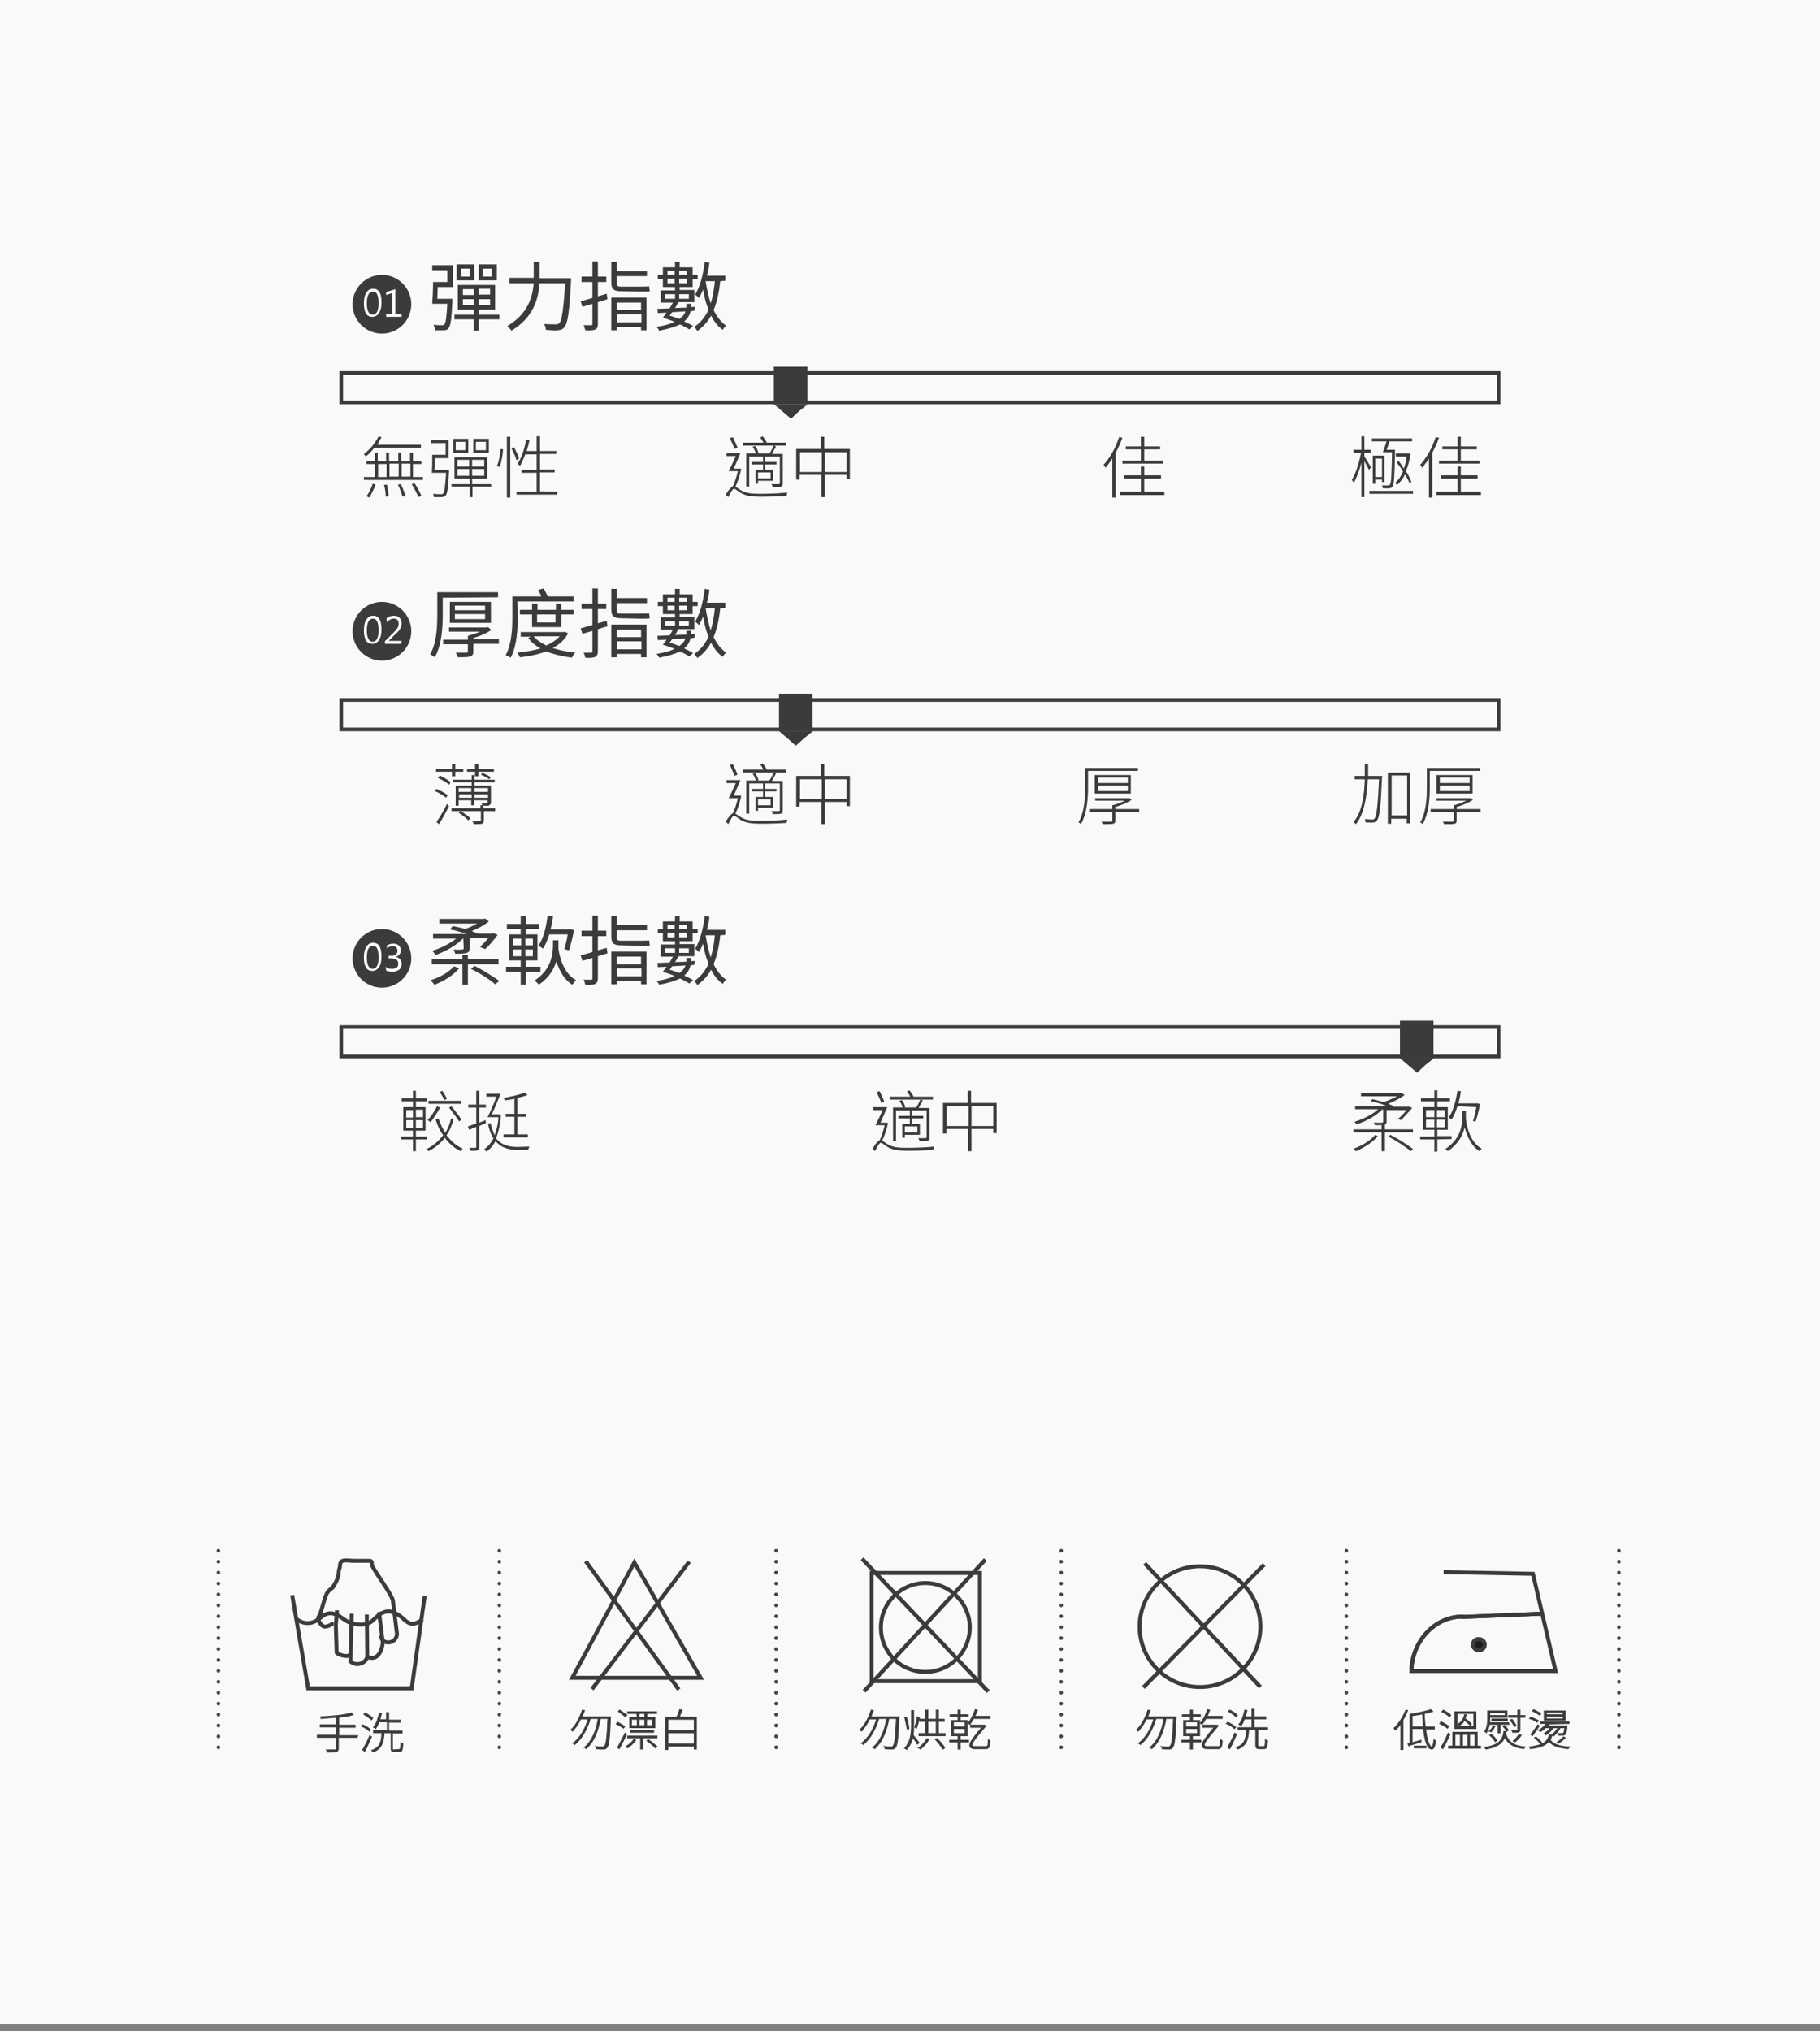 <?xml version="1.0" encoding="utf-8"?>
<!-- Generator: Adobe Illustrator 16.0.0, SVG Export Plug-In . SVG Version: 6.00 Build 0)  -->
<!DOCTYPE svg PUBLIC "-//W3C//DTD SVG 1.1//EN" "http://www.w3.org/Graphics/SVG/1.1/DTD/svg11.dtd">
<svg version="1.1" id="圖層_1" xmlns="http://www.w3.org/2000/svg" xmlns:xlink="http://www.w3.org/1999/xlink" x="0px" y="0px"
	 width="500px" height="558px" viewBox="0 0 500 558" enable-background="new 0 0 500 558" xml:space="preserve">
<rect x="0" y="0" width="500" height="558" fill="#808080" stroke="none"/>
<rect x="0" y="-2" fill="#F9F9F9" width="500" height="558"/>
<circle fill="#3B3B3B" cx="104.933" cy="83.588" r="8.063"/>
<g>
	<path fill="#FFFFFF" d="M99.98,83.357c0-1.268,0.23-2.305,0.691-2.996c0.46-0.69,1.036-1.036,1.842-1.036
		c1.613,0,2.305,1.268,2.305,3.802c0,1.268-0.23,2.188-0.691,2.88c-0.46,0.691-1.036,1.037-1.843,1.037s-1.382-0.346-1.729-0.922
		C100.21,85.546,99.98,84.625,99.98,83.357z M100.787,83.357c0,2.072,0.575,3.109,1.612,3.109c1.036,0,1.612-1.037,1.612-3.109
		c0-2.188-0.461-3.227-1.498-3.227C101.364,80.132,100.787,81.169,100.787,83.357z"/>
	<path fill="#FFFFFF" d="M110.348,87.044h-4.262v-0.692h1.728v-5.875l-1.728,0.576v-0.807l2.534-0.807v6.912h1.728V87.044z"/>
</g>
<g>
	<path fill="#3B3B3B" d="M124.286,82.09c0,0,0,0.461,0,0.691c-0.23,4.837-0.461,6.681-1.037,7.371
		c-0.346,0.462-0.691,0.576-1.268,0.576c-0.461,0-1.498,0-2.419,0c0-0.459-0.229-1.035-0.46-1.496
		c1.037,0.115,1.958,0.115,2.305,0.115c0.346,0,0.575,0,0.69-0.23c0.347-0.346,0.576-1.844,0.807-5.645h-4.147
		c0.115-1.613,0.23-4.147,0.23-5.99h3.917v-3.227h-4.147v-1.382h5.645v5.99h-4.146c0,1.151-0.115,2.304-0.115,3.226H124.286z
		 M137.188,87.734h-5.645v3.11h-1.382v-3.11h-5.299v-1.268h5.299v-1.382h-4.378v-6.797h10.252v6.797h-4.492v1.382h5.645V87.734
		L137.188,87.734z M130.277,77.021h-4.839v-4.377h4.839V77.021z M129.009,73.796h-2.304v2.188h2.304V73.796z M127.166,81.054h2.995
		v-1.612h-2.995V81.054z M130.161,83.818v-1.613h-2.995v1.613H130.161z M136.497,77.021h-4.954v-4.377h4.954V77.021z
		 M134.654,79.325h-3.109v1.612h3.109V79.325z M134.654,82.206h-3.109v1.612h3.109V82.206z M135.115,73.796h-2.419v2.188h2.419
		V73.796z"/>
	<path fill="#3B3B3B" d="M156.886,76.446c0,0,0,0.575,0,0.807c-0.461,8.524-0.921,11.634-1.843,12.671
		c-0.46,0.576-0.921,0.691-1.729,0.807c-0.69,0.115-2.072,0-3.341-0.115c0-0.461-0.229-1.152-0.461-1.613
		c1.382,0.115,2.766,0.115,3.227,0.115s0.69-0.115,0.922-0.346c0.69-0.691,1.151-3.687,1.611-10.943h-7.025
		c-0.346,4.262-1.613,9.33-7.718,13.017c-0.23-0.346-0.807-0.922-1.152-1.267c5.645-3.342,6.912-7.833,7.257-11.75h-6.682V76.33
		h6.682c0-0.346,0-0.576,0-0.921v-3.456h1.613v3.57c0,0.346,0,0.576,0,0.922L156.886,76.446L156.886,76.446z"/>
	<path fill="#3B3B3B" d="M166.908,82.206l-2.649,0.806v5.99c0,0.921-0.23,1.268-0.691,1.498c-0.46,0.23-1.382,0.346-2.764,0.23
		c-0.115-0.346-0.229-1.037-0.461-1.383c0.921,0,1.843,0,2.073,0c0.346,0,0.346-0.115,0.346-0.346v-5.529
		c-1.037,0.346-1.958,0.576-2.764,0.807l-0.461-1.497c0.922-0.23,2.073-0.576,3.226-0.923v-4.377h-2.995v-1.498h2.995v-4.146h1.498
		v4.146h2.303v1.498h-2.303V81.4c0.806-0.23,1.612-0.461,2.418-0.691L166.908,82.206z M170.595,80.018
		c-2.074,0-2.648-0.691-2.648-2.42v-5.645h1.498v2.533h8.294v1.383h-8.294v1.843c0,0.808,0.229,1.037,1.151,1.037h5.414
		c0.692,0,1.844,0,2.305-0.115c0.115,0.461,0.115,1.037,0.23,1.382c-0.345,0.116-1.382,0.116-2.419,0.116L170.595,80.018
		L170.595,80.018z M167.945,81.745h9.677v8.985h-1.498v-0.922h-6.681v0.922h-1.498V81.745L167.945,81.745z M169.443,83.127V85.2
		h6.682v-2.073H169.443z M176.24,88.542v-2.188h-6.682v2.188H176.24z"/>
	<path fill="#3B3B3B" d="M189.717,85.546c-0.229,0.921-0.69,1.845-1.728,2.765c0.922,0.461,1.728,0.807,2.419,1.268l-1.037,0.921
		c-0.691-0.461-1.612-0.921-2.534-1.382c-1.383,0.691-3.227,1.267-5.76,1.728c-0.115-0.346-0.46-0.807-0.691-1.036
		c2.188-0.347,3.802-0.808,4.954-1.384c-1.037-0.46-2.188-0.807-3.226-1.151c0.345-0.461,0.69-0.922,1.035-1.383l-2.419,0.115
		l-0.114-1.152c0.921,0,2.073-0.114,3.341-0.114c0.346-0.576,0.69-1.152,0.922-1.613h-3.341v-3.341h3.917v-0.921h-3.34v-2.188
		h-1.384v-1.152h1.384V73.45h3.34v-1.497h1.268v1.497h3.571v2.073h1.382v1.152h-1.382v2.188h-3.571v0.806h4.032v3.341h-4.377
		c-0.23,0.462-0.576,1.037-0.922,1.613c1.037,0,2.074-0.115,3.109-0.115v-0.229v-0.807h1.269v0.807v0.115l1.036-0.115v1.037
		L189.717,85.546z M182.805,82.09h2.649v-1.267h-2.649V82.09z M183.381,74.372v1.151h1.959v-1.151H183.381z M185.34,77.828v-1.268
		h-1.959v1.268H185.34z M184.648,85.775c-0.229,0.347-0.46,0.691-0.69,0.923c0.807,0.229,1.728,0.575,2.649,0.921
		c1.037-0.69,1.497-1.383,1.729-2.073L184.648,85.775z M186.607,74.372v1.151h2.188v-1.151H186.607z M188.795,77.828v-1.268h-2.188
		v1.268H188.795z M186.607,80.823v1.267h2.65v-1.267H186.607z M197.895,77.252c-0.345,3.109-0.921,5.759-1.843,7.948
		c0.922,1.844,2.073,3.341,3.456,4.262c-0.345,0.231-0.691,0.69-0.921,1.152c-1.383-0.921-2.419-2.304-3.227-3.917
		c-0.921,1.728-2.188,3.109-3.801,4.262c-0.115-0.346-0.577-0.922-0.807-1.152c1.728-1.151,2.995-2.765,3.917-4.723
		c-0.691-1.613-1.152-3.456-1.497-5.529c-0.346,0.807-0.692,1.612-1.152,2.303c-0.229-0.229-0.69-0.69-1.037-0.92
		c1.384-2.189,2.189-5.529,2.65-8.985l1.267,0.229c-0.114,1.152-0.345,2.42-0.69,3.571h5.068v1.382L197.895,77.252L197.895,77.252z
		 M193.865,77.252c0.345,2.188,0.806,4.262,1.382,6.105c0.576-1.729,0.922-3.803,1.151-6.105H193.865z"/>
</g>
<g>
	<path fill="#3B3B3B" d="M102.861,122.984c-0.691,0.921-1.498,1.728-2.305,2.418c-0.115-0.114-0.462-0.461-0.576-0.69
		c1.613-1.151,3.11-2.995,4.032-4.837l0.806,0.23c-0.345,0.69-0.806,1.383-1.15,2.074h11.979v0.805H102.861L102.861,122.984z
		 M116.223,131.048v0.806H99.981v-0.806h2.995v-3.571h-2.304v-0.806h2.304v-2.304h0.807v2.304h2.304v-2.304h0.806v2.304h2.534
		v-2.304h0.807v2.304h2.418v-2.304h0.808v2.304h2.304v0.806h-2.304v3.571H116.223z M100.672,136.348
		c0.691-0.923,1.382-2.305,1.728-3.457l0.807,0.23c-0.461,1.152-1.152,2.648-1.729,3.57L100.672,136.348z M103.897,131.048h2.305
		v-3.571h-2.305V131.048z M106.316,133.122c0.23,1.037,0.461,2.419,0.461,3.226l-0.807,0.115c0-0.807-0.116-2.189-0.461-3.227
		L106.316,133.122z M107.007,127.361v3.572h2.534v-3.572H107.007z M110.118,133.006c0.576,1.037,1.036,2.419,1.267,3.225
		l-0.806,0.23c-0.23-0.806-0.691-2.304-1.268-3.34L110.118,133.006z M110.348,127.361v3.572h2.419v-3.572H110.348z M113.919,132.775
		c0.691,1.037,1.498,2.535,1.843,3.455l-0.806,0.347c-0.346-0.921-1.152-2.419-1.843-3.571L113.919,132.775z"/>
	<path fill="#3B3B3B" d="M123.365,129.09c0,0,0,0.346,0,0.46c-0.23,4.493-0.462,6.105-0.921,6.566
		c-0.23,0.345-0.576,0.345-1.037,0.46c-0.46,0-1.268,0-2.188,0c0-0.23-0.115-0.576-0.23-0.921c0.922,0.114,1.844,0.114,2.188,0.114
		c0.346,0,0.461,0,0.576-0.229c0.346-0.345,0.576-1.843,0.807-5.646h-3.917c0.115-1.267,0.115-3.34,0.115-4.953h3.688v-3.226h-4.032
		v-0.806h4.838v4.953h-3.801c0,1.152,0,2.304-0.115,3.341L123.365,129.09L123.365,129.09z M134.999,133.698h-5.185v2.879h-0.807
		v-2.879h-4.953v-0.691h4.953v-1.498h-4.146v-5.875h8.984v5.875h-4.146v1.498h5.184L134.999,133.698L134.999,133.698z
		 M128.663,124.367h-4.147v-3.801h4.147V124.367z M127.857,121.372h-2.649v2.304h2.649V121.372z M125.669,128.168h3.226v-1.843
		h-3.226V128.168z M128.894,130.702v-1.843h-3.225v1.843H128.894z M133.041,126.325h-3.34v1.843h3.34V126.325z M133.041,128.859
		h-3.34v1.843h3.34V128.859z M134.309,124.367h-4.263v-3.801h4.263V124.367z M133.502,121.372h-2.765v2.304h2.765V121.372z"/>
	<path fill="#3B3B3B" d="M136.497,128.053c0.576-1.152,0.921-3.226,1.037-4.723l0.69,0.115c-0.114,1.496-0.461,3.57-0.921,4.838
		L136.497,128.053z M139.262,119.99h0.921v16.703h-0.921V119.99z M141.911,126.439c-0.23-0.807-0.807-2.188-1.382-3.226l0.69-0.346
		c0.576,1.036,1.151,2.304,1.382,3.11L141.911,126.439z M153.085,135.08v0.806h-11.174v-0.806h5.528v-5.184h-4.146v-0.807h4.146
		v-4.263h-3.109c-0.461,1.151-0.921,2.188-1.382,3.11c-0.23-0.114-0.576-0.346-0.807-0.461c1.151-1.612,1.958-4.146,2.419-6.681
		l0.921,0.115c-0.229,1.037-0.46,2.073-0.806,2.995h2.765v-4.031h0.923v4.031h4.492v0.807h-4.492v4.262h4.031v0.807h-4.031v5.184
		L153.085,135.08L153.085,135.08z"/>
</g>
<g display="none">
	<path display="inline" fill="#3B3B3B" d="M222.893,127.018v0.806h-16.357v-0.806h5.875V123.1h-4.838v-0.806h3.687
		c-0.23-0.576-0.806-1.382-1.383-1.958l0.691-0.345c0.575,0.575,1.151,1.382,1.382,1.958l-0.807,0.346h5.759
		c0.462-0.691,1.037-1.613,1.384-2.304l0.806,0.345c-0.346,0.691-0.806,1.382-1.267,1.958h3.917v0.806h-4.724v3.918H222.893
		L222.893,127.018z M209.3,123.561c0.691,0.807,1.382,1.959,1.613,2.766l-0.807,0.346c-0.23-0.807-0.922-1.959-1.612-2.88
		L209.3,123.561z M209.3,129.205h11.174v7.372h-0.922v-0.576h-9.445v0.69h-0.922v-7.486H209.3L209.3,129.205z M210.107,129.896
		v2.188h9.33v-2.188H210.107z M219.552,135.195v-2.305h-9.445v2.305H219.552z M213.332,127.018h2.88V123.1h-2.88V127.018z
		 M218.286,126.439c0.576-0.807,1.382-2.073,1.843-2.994l0.806,0.345c-0.576,1.037-1.267,2.188-1.958,2.996L218.286,126.439z"/>
	<path display="inline" fill="#3B3B3B" d="M228.998,128.859c-0.347,1.613-0.921,3.455-1.613,4.723
		c0.461,0.23,0.807,0.576,1.728,1.152c1.268,0.806,2.995,0.921,5.185,0.921c2.534,0,5.414-0.115,7.488-0.345
		c-0.115,0.229-0.23,0.69-0.23,0.92c-1.268,0.117-4.954,0.23-7.142,0.23c-2.419,0-4.032-0.23-5.415-1.037
		c-0.691-0.461-1.382-1.037-1.843-1.037c-0.347,0-1.037,1.037-1.613,2.305L224.851,136c0.691-1.037,1.268-1.958,1.843-2.304
		c0.576-1.152,1.152-2.765,1.384-4.147h-2.419c0.575-1.152,1.151-2.764,1.728-4.146h-2.304v-0.807h3.455
		c-0.46,1.383-1.151,2.995-1.729,4.262h1.613h0.114h0.462V128.859z M226.809,123.33c-0.229-0.807-0.576-2.074-0.921-2.879
		l0.807-0.231c0.346,0.923,0.69,2.074,0.922,2.88L226.809,123.33z M233.031,122.178c0.806,0.346,1.843,0.691,2.765,1.152
		c1.152-0.461,2.304-1.037,3.226-1.729h-8.408v-0.806h9.33h0.23l0.576,0.46c-1.037,0.922-2.534,1.844-4.031,2.534
		c0.691,0.346,1.268,0.576,1.729,0.921h2.304v8.41c0,0.576-0.115,0.807-0.576,0.922s-1.152,0.115-2.534,0.115
		c0-0.23-0.115-0.576-0.229-0.807c1.037,0,1.843,0,2.188,0c0.23,0,0.347-0.115,0.347-0.345v-2.188h-3.802v3.226h-0.806v-3.226
		h-3.688v3.226h-0.806v-9.562h5.991c-1.152-0.576-2.766-1.383-4.147-1.844L233.031,122.178z M231.533,125.288v1.958h3.686v-1.958
		H231.533z M235.219,130.126v-2.073h-3.686v2.073H235.219z M239.827,125.288h-3.801v1.958h3.801V125.288z M239.827,130.126v-2.073
		h-3.801v2.073H239.827z"/>
</g>
<g>
	<path fill="#3B3B3B" d="M308.368,120.22c-0.462,1.382-1.152,2.88-1.845,4.147v12.326h-0.922V125.98
		c-0.575,0.922-1.267,1.728-1.843,2.533c-0.114-0.229-0.345-0.576-0.575-0.806c1.729-1.843,3.34-4.724,4.263-7.603L308.368,120.22z
		 M319.887,135.08v0.921h-12.211v-0.921h5.761v-3.571h-4.606v-0.921h4.606v-2.419h0.922v2.419h4.607v0.921h-4.607v3.571H319.887z
		 M313.436,123.445h-4.146v-0.807h4.146v-2.649h0.922v2.649h4.376v0.807h-4.376v3.109h5.185v0.807h-11.174v-0.807h5.067V123.445
		L313.436,123.445z"/>
</g>
<g>
	<path fill="#3B3B3B" d="M376.102,129.09c-0.229-0.46-0.807-1.613-1.268-2.419v9.906h-0.806v-9.446
		c-0.576,2.189-1.383,4.262-2.074,5.529c-0.114-0.229-0.346-0.575-0.576-0.807c1.038-1.611,2.074-4.836,2.534-7.486h-2.072v-0.807
		h2.188v-3.686h0.806v3.686h1.729v0.807h-1.729v1.037c0.461,0.576,1.498,2.535,1.843,2.994L376.102,129.09z M388.198,134.85v0.807
		h-11.979v-0.807H388.198z M379.905,124.251c0.345-0.806,0.689-1.958,1.035-2.995h-4.031v-0.806h11.059v0.806h-6.22
		c-0.23,0.807-0.576,1.613-0.807,2.305h2.304v0.459c-0.115,6.912-0.23,8.985-0.691,9.678c-0.229,0.346-0.575,0.46-1.036,0.46
		c-0.346,0-1.037,0-1.611,0c0-0.23-0.116-0.576-0.23-0.806c0.691,0,1.382,0,1.612,0c0.229,0,0.461,0,0.576-0.23
		c0.346-0.461,0.46-2.648,0.575-8.87H379.905L379.905,124.251z M379.674,132.432v-0.691h-1.844v1.152h-0.691v-7.72h3.228v7.259
		H379.674z M379.674,131.048v-5.067h-1.844v5.067H379.674z M387.276,132.893c-0.229-0.691-0.69-1.613-1.267-2.535
		c-0.577,1.151-1.384,2.188-2.189,2.879c-0.115-0.114-0.346-0.459-0.575-0.576c0.922-0.69,1.611-1.727,2.188-3.11
		c-0.46-0.921-1.151-1.728-1.729-2.534l0.577-0.346c0.461,0.576,0.922,1.268,1.382,2.073c0.347-0.921,0.69-2.073,0.808-3.341h-2.996
		v-0.807h3.341h0.23l0.461,0.115c-0.23,1.843-0.691,3.341-1.267,4.723c0.689,1.037,1.267,2.188,1.495,2.995L387.276,132.893z"/>
	<path fill="#3B3B3B" d="M395.34,120.22c-0.461,1.382-1.151,2.88-1.843,4.147v12.326h-0.922V125.98
		c-0.576,0.922-1.268,1.728-1.845,2.533c-0.113-0.229-0.345-0.576-0.574-0.806c1.728-1.843,3.341-4.724,4.263-7.603L395.34,120.22z
		 M406.859,135.08v0.921h-12.21v-0.921h5.76v-3.571h-4.607v-0.921h4.607v-2.419h0.922v2.419h4.607v0.921h-4.607v3.571H406.859z
		 M400.408,123.445h-4.146v-0.807h4.146v-2.649h0.922v2.649h4.378v0.807h-4.378v3.109h5.184v0.807H395.34v-0.807h5.068V123.445
		L400.408,123.445z"/>
</g>
<rect x="93.76" y="102.479" fill="none" stroke="#3B3B3B" stroke-miterlimit="10" width="317.938" height="8.064"/>
<g>
	<rect x="212.609" y="100.752" fill="#3B3B3B" width="9.216" height="10.367"/>
	<polygon fill="#3B3B3B" points="217.332,111.119 221.824,111.119 219.521,112.962 217.332,115.036 215.029,113.077 
		212.724,111.119 	"/>
</g>
<circle fill="#3B3B3B" cx="104.933" cy="173.44" r="8.063"/>
<g>
	<path fill="#FFFFFF" d="M99.98,173.209c0-1.268,0.23-2.304,0.691-2.996c0.46-0.691,1.036-1.037,1.842-1.037
		c1.613,0,2.305,1.268,2.305,3.803c0,1.267-0.23,2.188-0.691,2.879c-0.46,0.691-1.036,1.037-1.843,1.037s-1.382-0.346-1.729-0.922
		C100.21,175.398,99.98,174.477,99.98,173.209z M100.787,173.209c0,2.073,0.575,3.109,1.612,3.109c1.036,0,1.612-1.036,1.612-3.109
		c0-2.189-0.461-3.227-1.498-3.227C101.364,169.984,100.787,171.021,100.787,173.209z"/>
	<path fill="#FFFFFF" d="M110.233,176.896h-4.492v-0.691l2.188-2.188c0.691-0.691,1.151-1.268,1.382-1.612
		c0.115-0.347,0.23-0.691,0.23-1.037c0-0.461-0.115-0.806-0.345-1.038c-0.23-0.23-0.576-0.346-1.037-0.346
		c-0.691,0-1.268,0.346-1.958,0.922v-1.037c0.575-0.461,1.267-0.691,2.072-0.691c0.691,0,1.152,0.23,1.497,0.576
		c0.347,0.346,0.576,0.807,0.576,1.498c0,0.46-0.115,0.921-0.345,1.382c-0.231,0.461-0.691,1.037-1.498,1.728l-1.728,1.729l0,0h3.57
		L110.233,176.896L110.233,176.896z"/>
</g>
<g>
	<path fill="#3B3B3B" d="M121.637,164.225v4.607c0,3.456-0.23,8.409-2.188,11.75c-0.347-0.23-0.923-0.691-1.269-0.807
		c1.844-3.227,1.959-7.719,1.959-11.06v-5.989h16.703v1.383L121.637,164.225L121.637,164.225z M137.073,176.896h-7.027v2.073
		c0,0.807-0.23,1.152-0.806,1.382c-0.691,0.23-1.729,0.23-3.457,0.23c-0.114-0.346-0.346-0.922-0.576-1.267c1.268,0,2.535,0,2.88,0
		s0.46-0.115,0.46-0.347v-1.958h-6.796v-1.267h6.796v-1.037c1.152-0.346,2.304-0.691,3.341-1.152h-8.524v-1.152h10.366l0.347-0.114
		l0.921,0.806c-1.383,0.922-3.226,1.729-4.954,2.188v0.346h7.026v1.269H137.073z M123.595,171.136v-5.76h11.29v5.76H123.595
		L123.595,171.136z M124.977,167.68h8.294v-1.267h-8.294V167.68z M124.977,170.1h8.294v-1.383h-8.294V170.1z"/>
	<path fill="#3B3B3B" d="M142.256,169.408c0,3.341-0.229,8.064-1.958,11.29c-0.346-0.231-1.037-0.576-1.382-0.691
		c1.728-3.11,1.842-7.487,1.842-10.599v-5.529h7.949c-0.23-0.577-0.576-1.268-0.808-1.844l1.498-0.346
		c0.347,0.691,0.807,1.498,1.037,2.189h7.143v1.382h-15.437L142.256,169.408L142.256,169.408z M156.08,174.016
		c-0.921,1.729-2.419,3.11-4.263,4.032c1.844,0.576,3.918,1.037,6.222,1.268c-0.345,0.345-0.692,0.921-0.922,1.382
		c-2.649-0.347-5.068-0.922-7.027-1.729c-2.188,0.807-4.722,1.382-7.257,1.613c-0.115-0.346-0.461-0.922-0.691-1.267
		c2.188-0.23,4.377-0.576,6.335-1.152c-1.382-0.808-2.534-1.729-3.34-2.88l0.691-0.346h-2.767v-1.268h11.75l0.347-0.115
		L156.08,174.016z M146.174,172.288v-3.456h-3.341v-1.268h3.341v-1.728h1.497v1.728h5.068v-1.728h1.498v1.728h3.34v1.268h-3.34
		v3.456H146.174z M146.634,174.822c0.806,1.037,2.073,1.843,3.455,2.533c1.499-0.69,2.766-1.498,3.688-2.533H146.634z
		 M147.556,168.832v2.188h5.068v-2.188H147.556z"/>
	<path fill="#3B3B3B" d="M166.908,172.059l-2.649,0.807v5.989c0,0.922-0.23,1.268-0.691,1.612c-0.46,0.231-1.382,0.347-2.764,0.231
		c-0.115-0.347-0.229-1.037-0.461-1.382c0.921,0,1.843,0,2.073,0c0.346,0,0.346-0.115,0.346-0.347v-5.645
		c-1.037,0.346-1.958,0.575-2.764,0.807l-0.461-1.498c0.922-0.229,2.073-0.575,3.226-0.921v-4.377h-2.995v-1.498h2.995v-4.146h1.498
		v4.146h2.303v1.498h-2.303v3.917c0.806-0.231,1.612-0.461,2.418-0.69L166.908,172.059z M170.595,169.869
		c-2.074,0-2.648-0.691-2.648-2.419v-5.646h1.498v2.535h8.294v1.383h-8.294v1.842c0,0.807,0.229,1.037,1.151,1.037h5.414
		c0.692,0,1.844,0,2.305-0.115c0.115,0.462,0.115,1.037,0.23,1.383c-0.345,0.115-1.382,0.115-2.419,0.115L170.595,169.869
		L170.595,169.869z M167.945,171.598h9.677v8.984h-1.498v-0.922h-6.681v0.922h-1.498V171.598L167.945,171.598z M169.443,172.979
		v2.073h6.682v-2.073H169.443z M176.24,178.394v-2.188h-6.682v2.188H176.24z"/>
	<path fill="#3B3B3B" d="M189.717,175.398c-0.229,0.92-0.69,1.843-1.728,2.765c0.922,0.46,1.728,0.806,2.419,1.267l-1.037,0.921
		c-0.691-0.461-1.612-0.921-2.534-1.382c-1.383,0.691-3.227,1.268-5.76,1.729c-0.115-0.347-0.46-0.808-0.691-1.037
		c2.188-0.345,3.802-0.806,4.954-1.382c-1.037-0.462-2.188-0.808-3.226-1.152c0.345-0.461,0.69-0.922,1.035-1.382l-2.419,0.115
		l-0.114-1.152c0.921,0,2.073-0.115,3.341-0.115c0.346-0.576,0.69-1.152,0.922-1.613h-3.341v-3.34h3.917v-0.922h-3.34v-2.188h-1.384
		v-1.152h1.384v-2.074h3.34v-1.496h1.268v1.496h3.571v2.074h1.382v1.152h-1.382v2.188h-3.571v0.807h4.032v3.341h-4.377
		c-0.23,0.46-0.576,1.036-0.922,1.612c1.037,0,2.074-0.115,3.109-0.115v-0.23v-0.807h1.269v0.807v0.115l1.036-0.115v1.037
		L189.717,175.398z M182.805,171.941h2.649v-1.268h-2.649V171.941z M183.381,164.225v1.152h1.959v-1.152H183.381z M185.34,167.68
		v-1.267h-1.959v1.267H185.34z M184.648,175.628c-0.229,0.347-0.46,0.69-0.69,0.921c0.807,0.23,1.728,0.576,2.649,0.922
		c1.037-0.691,1.497-1.382,1.729-2.074L184.648,175.628z M186.607,164.225v1.152h2.188v-1.152H186.607z M188.795,167.68v-1.267
		h-2.188v1.267H188.795z M186.607,170.675v1.269h2.65v-1.269H186.607z M197.895,167.104c-0.345,3.11-0.921,5.761-1.843,7.948
		c0.922,1.843,2.073,3.341,3.456,4.264c-0.345,0.229-0.691,0.69-0.921,1.15c-1.383-0.921-2.419-2.303-3.227-3.917
		c-0.921,1.729-2.188,3.11-3.801,4.263c-0.115-0.346-0.577-0.922-0.807-1.151c1.728-1.152,2.995-2.766,3.917-4.723
		c-0.691-1.613-1.152-3.457-1.497-5.529c-0.346,0.806-0.692,1.613-1.152,2.304c-0.229-0.229-0.69-0.69-1.037-0.922
		c1.384-2.188,2.189-5.529,2.65-8.985l1.267,0.23c-0.114,1.152-0.345,2.419-0.69,3.57h5.068v1.384L197.895,167.104L197.895,167.104z
		 M193.865,167.104c0.345,2.189,0.806,4.264,1.382,6.105c0.576-1.729,0.922-3.802,1.151-6.105H193.865z"/>
</g>
<g>
	<path fill="#3B3B3B" d="M122.559,219.172c-0.69-0.577-1.958-1.382-3.109-1.843l0.46-0.576c1.151,0.46,2.419,1.151,3.109,1.729
		L122.559,219.172z M124.171,212.03h-4.377v-0.807h4.377v-1.382h0.921v1.382h2.189v0.807h-2.189v1.267h-0.921V212.03z
		 M119.909,225.854c0.806-1.152,2.072-3.227,2.879-4.953l0.576,0.575c-0.807,1.613-1.844,3.571-2.766,4.954L119.909,225.854z
		 M120.83,213.067c1.037,0.461,2.304,1.267,2.995,1.843l-0.46,0.691c-0.576-0.576-1.958-1.383-2.995-1.844L120.83,213.067z
		 M136.036,222.858h-3.11v2.533c0,0.576-0.115,0.808-0.46,0.923c-0.46,0.114-1.152,0.114-2.304,0.114
		c0-0.229-0.23-0.461-0.347-0.806c1.037,0,1.845,0,1.959,0c0.23,0,0.346-0.115,0.346-0.231v-2.533h-5.529
		c0.922,0.575,2.074,1.382,2.65,1.958l-0.576,0.575c-0.576-0.575-1.612-1.497-2.649-2.072l0.461-0.461h-2.42v-0.808h7.948v-0.806
		h0.807v0.806h3.226L136.036,222.858L136.036,222.858z M130.392,214.91v0.922h4.493v4.607c0,0.461-0.115,0.575-0.461,0.807
		c-0.345,0.229-0.921,0.115-1.843,0.115c0-0.231-0.23-0.46-0.346-0.691c0.806,0,1.382,0,1.496,0c0.231,0,0.231-0.116,0.231-0.23
		v-0.576h-3.687v1.382h-0.807v-1.382h-3.456v1.498h-0.807v-5.529h4.378v-0.922H124.4v-0.691h5.186v-1.267h0.806v1.267h5.53v0.691
		H130.392L130.392,214.91z M126.014,216.523v1.036h3.456v-1.036H126.014z M129.585,219.172v-0.922h-3.456v0.922H129.585z
		 M130.507,212.03h-2.189v-0.807h2.189v-1.382h0.921v1.382h4.262v0.807h-4.262v1.267h-0.921V212.03z M130.392,216.523v1.036h3.688
		v-1.036H130.392z M134.078,219.172v-0.922h-3.688v0.922H134.078z M132.465,212.375c0.806,0.23,1.843,0.807,2.419,1.152
		l-0.461,0.575c-0.576-0.461-1.498-0.921-2.303-1.267L132.465,212.375z"/>
</g>
<g>
	<path fill="#3B3B3B" d="M203.656,218.711c-0.346,1.612-0.923,3.456-1.613,4.838c0.461,0.23,0.806,0.576,1.613,1.037
		c1.382,0.806,2.995,0.922,5.184,0.922c2.534,0,5.414-0.116,7.487-0.346c-0.115,0.229-0.23,0.69-0.23,0.922
		c-1.268,0.115-4.953,0.23-7.143,0.23c-2.419,0-4.031-0.23-5.414-1.037c-0.808-0.46-1.498-1.152-1.843-1.152
		c-0.462,0-1.037,1.152-1.613,2.304l-0.691-0.69c0.691-1.151,1.382-2.073,1.958-2.305c0.576-1.151,1.037-2.764,1.382-4.146h-2.533
		c0.575-1.152,1.382-2.765,1.958-4.147h-2.534v-0.806h3.802c-0.577,1.382-1.268,2.995-1.844,4.262h1.613h0.114L203.656,218.711z
		 M201.812,213.182c-0.229-0.807-0.921-2.073-1.268-2.995l0.807-0.229c0.461,0.921,1.037,2.188,1.269,2.879L201.812,213.182z
		 M204.117,212.26v-0.806h5.644c-0.229-0.461-0.576-1.037-0.921-1.382l0.691-0.346c0.46,0.46,0.922,1.268,1.151,1.729h5.299v0.806
		h-3.34l0.576,0.231c-0.346,0.69-0.807,1.382-1.152,2.073h2.996v8.063c0,0.577-0.114,0.806-0.462,0.922
		c-0.46,0.115-1.15,0.115-2.304,0.115c0-0.231-0.23-0.576-0.345-0.807c0.922,0,1.728,0,1.958,0c0.229,0,0.346-0.115,0.346-0.346
		v-7.257h-4.031v1.498h3.11v0.691h-3.11v1.498h2.188v2.994h-4.147v0.808h-0.69v-3.801h2.073v-1.498h-3.11v-0.691h3.11v-1.498h-3.802
		v8.294h-0.807v-9.101h6.336c0.461-0.576,0.921-1.613,1.151-2.189h-8.409V212.26z M207.687,214.564
		c-0.114-0.576-0.46-1.383-0.921-1.958l0.691-0.23c0.461,0.576,0.807,1.382,0.922,1.958L207.687,214.564z M211.719,219.633h-3.456
		v1.613h3.456V219.633z"/>
	<path fill="#3B3B3B" d="M233.491,213.182v8.294h-0.922v-1.151h-5.99v6.105h-0.921v-6.105h-5.99v1.268h-0.921v-8.41h6.796v-3.34
		h0.921v3.34H233.491z M225.773,219.518v-5.413h-5.989v5.413H225.773z M232.57,219.518v-5.413h-5.99v5.413H232.57z"/>
</g>
<g>
	<path fill="#3B3B3B" d="M203.656,128.859c-0.346,1.612-0.923,3.456-1.613,4.838c0.461,0.23,0.806,0.576,1.613,1.037
		c1.382,0.806,2.995,0.922,5.184,0.922c2.534,0,5.414-0.116,7.487-0.346c-0.115,0.229-0.23,0.69-0.23,0.922
		c-1.268,0.115-4.953,0.23-7.143,0.23c-2.419,0-4.031-0.23-5.414-1.037c-0.808-0.46-1.498-1.152-1.843-1.152
		c-0.462,0-1.037,1.152-1.613,2.304l-0.691-0.69c0.691-1.151,1.382-2.073,1.958-2.305c0.576-1.151,1.037-2.764,1.382-4.146h-2.533
		c0.575-1.152,1.382-2.765,1.958-4.147h-2.534v-0.806h3.802c-0.577,1.382-1.268,2.995-1.844,4.262h1.613h0.114L203.656,128.859z
		 M201.812,123.33c-0.229-0.807-0.921-2.073-1.268-2.995l0.807-0.229c0.461,0.921,1.037,2.188,1.269,2.879L201.812,123.33z
		 M204.117,122.408v-0.806h5.644c-0.229-0.461-0.576-1.037-0.921-1.382l0.691-0.346c0.46,0.46,0.922,1.268,1.151,1.729h5.299v0.806
		h-3.34l0.576,0.231c-0.346,0.69-0.807,1.382-1.152,2.073h2.996v8.063c0,0.577-0.114,0.806-0.462,0.922
		c-0.46,0.115-1.15,0.115-2.304,0.115c0-0.231-0.23-0.576-0.345-0.807c0.922,0,1.728,0,1.958,0c0.229,0,0.346-0.115,0.346-0.346
		v-7.257h-4.031v1.498h3.11v0.691h-3.11v1.498h2.188v2.994h-4.147v0.808h-0.69v-3.801h2.073v-1.498h-3.11v-0.691h3.11v-1.498h-3.802
		v8.294h-0.807v-9.101h6.336c0.461-0.576,0.921-1.613,1.151-2.189h-8.409V122.408z M207.687,124.712
		c-0.114-0.576-0.46-1.383-0.921-1.958l0.691-0.23c0.461,0.576,0.807,1.382,0.922,1.958L207.687,124.712z M211.719,129.781h-3.456
		v1.613h3.456V129.781z"/>
	<path fill="#3B3B3B" d="M233.491,123.33v8.294h-0.922v-1.151h-5.99v6.105h-0.921v-6.105h-5.99v1.268h-0.921v-8.41h6.796v-3.34
		h0.921v3.34H233.491z M225.773,129.666v-5.413h-5.989v5.413H225.773z M232.57,129.666v-5.413h-5.99v5.413H232.57z"/>
</g>
<g>
	<path fill="#3B3B3B" d="M298.922,211.8v4.378c0,2.995-0.229,7.256-1.959,10.251c-0.114-0.114-0.46-0.46-0.69-0.46
		c1.729-2.88,1.844-6.912,1.844-9.791v-5.185h14.515v0.807H298.922z M312.975,223.089h-6.565v2.304c0,0.576-0.115,0.808-0.576,0.923
		c-0.461,0.114-1.382,0.114-2.879,0.114c0-0.229-0.23-0.461-0.347-0.691c1.268,0,2.305,0,2.649,0s0.345-0.114,0.345-0.346v-2.304
		h-6.336v-0.807h6.336v-1.037c1.152-0.23,2.42-0.807,3.457-1.268h-8.18v-0.69h9.331h0.115l0.575,0.46
		c-1.15,0.806-2.88,1.498-4.492,1.959v0.575h6.565L312.975,223.089L312.975,223.089z M300.765,218.02v-5.067h9.907v5.067H300.765z
		 M301.686,215.14h8.18v-1.498h-8.18V215.14z M301.686,217.329h8.18v-1.497h-8.18V217.329z"/>
</g>
<g>
	<path fill="#3B3B3B" d="M379.674,213.758c-0.346,8.179-0.69,10.829-1.384,11.635c-0.345,0.462-0.69,0.576-1.151,0.576
		s-1.267,0-1.958,0c0-0.345-0.115-0.69-0.229-0.922c0.806,0,1.611,0.115,1.957,0.115c0.347,0,0.461,0,0.69-0.23
		c0.576-0.575,0.921-3.34,1.269-10.828h-3.11c-0.229,4.608-0.922,9.446-3.226,12.326c-0.114-0.114-0.461-0.461-0.69-0.576
		c2.304-2.648,2.994-7.257,3.11-11.75h-2.766v-0.921h2.766c0-1.151,0-2.304,0-3.34h0.921c0,1.037,0,2.188,0,3.34h3.916
		L379.674,213.758L379.674,213.758z M387.392,212.26v13.939h-0.921v-1.269h-4.263v1.384h-0.921V212.26H387.392L387.392,212.26z
		 M386.585,224.011v-10.943h-4.263v10.943H386.585z"/>
	<path fill="#3B3B3B" d="M392.806,211.8v4.378c0,2.995-0.229,7.256-1.959,10.251c-0.115-0.114-0.46-0.46-0.689-0.46
		c1.728-2.88,1.843-6.912,1.843-9.791v-5.185h14.63v0.807H392.806z M406.744,223.089h-6.566v2.304c0,0.576-0.114,0.808-0.575,0.923
		c-0.461,0.114-1.383,0.114-2.88,0.114c0-0.229-0.229-0.461-0.347-0.691c1.269,0,2.305,0,2.65,0c0.345,0,0.346-0.114,0.346-0.346
		v-2.304h-6.335v-0.807h6.335v-1.037c1.151-0.23,2.418-0.807,3.456-1.268h-8.18v-0.69h9.33h0.114l0.577,0.46
		c-1.152,0.806-2.881,1.498-4.493,1.959v0.575h6.566L406.744,223.089L406.744,223.089z M394.649,218.02v-5.067h9.905v5.067H394.649z
		 M395.57,215.14h8.18v-1.498h-8.18V215.14z M395.57,217.329h8.18v-1.497h-8.18V217.329z"/>
</g>
<rect x="93.76" y="192.332" fill="none" stroke="#3B3B3B" stroke-miterlimit="10" width="317.938" height="8.063"/>
<g>
	<rect x="214.023" y="190.604" fill="#3B3B3B" width="9.217" height="10.366"/>
	<polygon fill="#3B3B3B" points="218.631,200.971 223.24,200.971 220.934,202.814 218.631,204.888 216.442,202.93 214.138,200.971 	
		"/>
</g>
<circle fill="#3B3B3B" cx="104.933" cy="263.292" r="8.063"/>
<g>
	<path fill="#FFFFFF" d="M99.98,263.062c0-1.268,0.23-2.304,0.691-2.994c0.46-0.691,1.036-1.037,1.842-1.037
		c1.613,0,2.305,1.267,2.305,3.801c0,1.267-0.23,2.188-0.691,2.879c-0.46,0.691-1.036,1.038-1.843,1.038s-1.382-0.347-1.729-0.922
		C100.21,265.25,99.98,264.329,99.98,263.062z M100.787,263.062c0,2.073,0.575,3.11,1.612,3.11c1.036,0,1.612-1.037,1.612-3.11
		c0-2.188-0.461-3.226-1.498-3.226C101.364,259.836,100.787,260.873,100.787,263.062z"/>
	<path fill="#FFFFFF" d="M105.971,265.596c0.46,0.46,1.037,0.576,1.729,0.576c0.46,0,0.921-0.116,1.267-0.346
		c0.346-0.23,0.461-0.576,0.461-1.036c0-1.037-0.691-1.498-2.074-1.498h-0.576v-0.691h0.576c1.269,0,1.844-0.46,1.844-1.382
		c0-0.921-0.461-1.267-1.383-1.267c-0.576,0-1.037,0.229-1.498,0.576v-0.808c0.461-0.229,1.036-0.46,1.729-0.46
		c0.576,0,1.037,0.115,1.497,0.46c0.346,0.347,0.577,0.808,0.577,1.268c0,1.038-0.461,1.612-1.498,1.959l0,0
		c0.576,0,0.921,0.229,1.267,0.576c0.347,0.346,0.46,0.69,0.46,1.268c0,0.691-0.229,1.267-0.69,1.613
		c-0.46,0.346-1.151,0.575-1.843,0.575c-0.69,0-1.268-0.114-1.728-0.346L105.971,265.596L105.971,265.596z"/>
</g>
<g>
	<path fill="#3B3B3B" d="M126.129,266.056c-1.498,1.845-4.262,3.571-6.796,4.493c-0.231-0.345-0.692-0.921-1.038-1.267
		c2.419-0.691,5.069-2.188,6.451-3.803L126.129,266.056z M128.548,264.904v5.645h-1.497v-5.645h-8.41v-1.382h8.41v-1.151h1.497
		v1.151h8.409v1.382H128.548L128.548,264.904z M127.282,257.763c-1.844,1.958-4.954,3.687-7.604,4.608
		c-0.229-0.346-0.691-0.922-0.922-1.152c2.305-0.69,4.838-1.958,6.567-3.341h-6.336v-1.267h9.216
		c-1.382-0.46-3.11-1.037-4.608-1.268l0.806-0.921c1.038,0.23,2.305,0.46,3.342,0.807c1.151-0.347,2.304-0.923,3.34-1.498h-10.367
		v-1.268h12.21l0.346-0.115l1.037,0.807c-1.268,1.037-2.996,1.959-4.723,2.649c0.576,0.23,1.151,0.46,1.612,0.576l-0.115,0.116
		h4.146l0.347-0.116l1.151,0.461c-1.151,1.497-2.304,2.995-3.456,3.917l-1.382-0.577c0.691-0.69,1.612-1.611,2.305-2.533h-5.186
		v2.88c0,0.807-0.229,1.151-0.806,1.267c-0.576,0.231-1.613,0.231-3.11,0.231c-0.115-0.346-0.345-0.808-0.46-1.152
		c1.151,0.114,2.189,0,2.419,0c0.23,0,0.345-0.115,0.345-0.346L127.282,257.763L127.282,257.763L127.282,257.763z M130.392,265.365
		c2.305,1.151,5.185,2.995,6.796,4.146l-1.151,0.921c-1.383-1.267-4.262-3.109-6.682-4.262L130.392,265.365z"/>
	<path fill="#3B3B3B" d="M144.445,266.979v3.569h-1.383v-3.569h-4.03v-1.384h4.03v-1.728h-3.225v-7.143h3.225v-1.498h-3.801v-1.383
		h3.801v-2.188h1.383v2.189h3.687v1.383h-3.687v1.497h3.227v7.143h-3.227v1.728h4.032v1.384L144.445,266.979L144.445,266.979z
		 M140.99,259.721h2.188v-1.843h-2.188V259.721z M140.99,262.716h2.188v-1.843h-2.188V262.716z M146.404,257.877h-2.073v1.843h2.073
		V257.877z M146.404,260.873h-2.073v1.843h2.073V260.873z M158.269,269.282c-0.346,0.345-0.807,0.921-1.038,1.267
		c-2.072-1.267-3.454-3.569-4.376-6.451c-0.69,2.189-1.959,4.493-4.839,6.451c-0.229-0.345-0.806-0.921-1.15-1.15
		c4.723-3.111,5.067-7.373,5.067-10.138v-0.922h1.498v0.922c0,0.46,0,1.037,0,1.498C154.007,264.559,155.619,267.9,158.269,269.282z
		 M150.896,256.726c-0.461,1.497-1.037,2.88-1.728,3.917c-0.23-0.229-0.921-0.69-1.269-0.807c1.383-1.958,2.188-5.068,2.534-8.294
		l1.498,0.23c-0.115,1.268-0.345,2.419-0.69,3.571h5.183l0.229-0.114l1.038,0.345c-0.347,1.958-0.922,4.146-1.383,5.528
		l-1.267-0.345c0.346-1.037,0.69-2.535,0.922-4.032H150.896L150.896,256.726z"/>
	<path fill="#3B3B3B" d="M166.908,261.91l-2.649,0.806v5.991c0,0.921-0.23,1.267-0.691,1.612c-0.46,0.229-1.382,0.345-2.764,0.229
		c-0.115-0.345-0.229-1.036-0.461-1.382c0.921,0,1.843,0,2.073,0c0.346,0,0.346-0.115,0.346-0.346v-5.646
		c-1.037,0.345-1.958,0.576-2.764,0.808l-0.461-1.498c0.922-0.23,2.073-0.576,3.226-0.921v-4.378h-2.995v-1.498h2.995v-4.146h1.498
		v4.146h2.303v1.498h-2.303v3.915c0.806-0.229,1.612-0.46,2.418-0.689L166.908,261.91z M170.595,259.721
		c-2.074,0-2.648-0.69-2.648-2.419v-5.645h1.498v2.535h8.294v1.382h-8.294v1.843c0,0.806,0.229,1.037,1.151,1.037h5.414
		c0.692,0,1.844,0,2.305-0.115c0.115,0.46,0.115,1.037,0.23,1.382c-0.345,0.115-1.382,0.115-2.419,0.115L170.595,259.721
		L170.595,259.721z M167.945,261.449h9.677v8.984h-1.498v-0.921h-6.681v0.921h-1.498V261.449L167.945,261.449z M169.443,262.831
		v2.073h6.682v-2.073H169.443z M176.24,268.245v-2.189h-6.682v2.189H176.24z"/>
	<path fill="#3B3B3B" d="M189.717,265.25c-0.229,0.922-0.69,1.844-1.728,2.765c0.922,0.461,1.728,0.808,2.419,1.269l-1.037,0.921
		c-0.691-0.461-1.612-0.921-2.534-1.382c-1.383,0.69-3.227,1.267-5.76,1.728c-0.115-0.345-0.46-0.806-0.691-1.036
		c2.188-0.346,3.802-0.806,4.954-1.383c-1.037-0.46-2.188-0.807-3.226-1.15c0.345-0.462,0.69-0.923,1.035-1.384l-2.419,0.115
		l-0.114-1.15c0.921,0,2.073-0.115,3.341-0.115c0.346-0.576,0.69-1.152,0.922-1.613h-3.341v-3.341h3.917v-0.921h-3.34v-2.189h-1.384
		v-1.15h1.384v-2.074h3.34v-1.498h1.268v1.498h3.571v2.074h1.382v1.15h-1.382v2.188h-3.571v0.807h4.032v3.341h-4.377
		c-0.23,0.576-0.576,1.037-0.922,1.613c1.037,0,2.074-0.115,3.109-0.115v-0.229v-0.808h1.269v0.808v0.114l1.036-0.114v1.036
		L189.717,265.25z M182.805,261.794h2.649v-1.267h-2.649V261.794z M183.381,254.076v1.151h1.959v-1.151H183.381z M185.34,257.532
		v-1.269h-1.959v1.269H185.34z M184.648,265.48c-0.229,0.345-0.46,0.69-0.69,0.921c0.807,0.23,1.728,0.576,2.649,0.922
		c1.037-0.69,1.497-1.382,1.729-2.073L184.648,265.48z M186.607,254.076v1.151h2.188v-1.151H186.607z M188.795,257.532v-1.269
		h-2.188v1.269H188.795z M186.607,260.527v1.267h2.65v-1.267H186.607z M197.895,256.957c-0.345,3.11-0.921,5.759-1.843,7.948
		c0.922,1.844,2.073,3.341,3.456,4.263c-0.345,0.229-0.691,0.691-0.921,1.152c-1.383-0.921-2.419-2.305-3.227-3.917
		c-0.921,1.728-2.188,3.109-3.801,4.262c-0.115-0.345-0.577-0.921-0.807-1.151c1.728-1.151,2.995-2.765,3.917-4.723
		c-0.691-1.613-1.152-3.456-1.497-5.529c-0.346,0.807-0.692,1.613-1.152,2.305c-0.229-0.23-0.69-0.691-1.037-0.923
		c1.384-2.188,2.189-5.528,2.65-8.985l1.267,0.23c-0.114,1.152-0.345,2.419-0.69,3.571h5.068v1.382L197.895,256.957L197.895,256.957
		z M193.865,256.957c0.345,2.188,0.806,4.262,1.382,6.104c0.576-1.728,0.922-3.801,1.151-6.104H193.865z"/>
</g>
<g>
	<path fill="#3B3B3B" d="M114.264,313.056v3.228h-0.806v-3.228h-3.226v-0.806h3.226v-1.612h-2.649v-6.452h2.649v-1.611h-3.11v-0.808
		h3.11v-2.072h0.806v2.072h3.11v0.808h-3.11v1.611h2.649v6.452h-2.649v1.612h3.11v0.806H114.264z M111.615,307.066h1.843v-2.074
		h-1.843V307.066z M111.615,309.946h1.843v-2.189h-1.843V309.946z M116.223,304.877h-1.958v2.073h1.958V304.877z M116.223,307.757
		h-1.958v2.189h1.958V307.757z M124.632,307.411c-0.46,1.729-1.037,3.227-1.958,4.492c1.267,1.612,2.765,2.995,4.493,3.688
		c-0.23,0.115-0.461,0.461-0.577,0.691c-1.728-0.808-3.225-2.074-4.377-3.688c-1.152,1.497-2.65,2.765-4.493,3.688
		c-0.115-0.116-0.346-0.461-0.576-0.576c1.958-0.922,3.456-2.304,4.608-3.802c-0.921-1.268-1.612-2.766-2.073-4.378l0.807-0.23
		c0.461,1.383,1.036,2.65,1.843,3.917c0.806-1.151,1.267-2.534,1.611-3.917L124.632,307.411z M120.947,304.302
		c-0.807,1.383-1.844,2.994-2.65,4.032c-0.115-0.116-0.576-0.462-0.806-0.577c0.921-1.037,1.959-2.419,2.534-3.801L120.947,304.302z
		 M126.705,303.265h-8.985v-0.806h8.985V303.265z M122.098,302.229c-0.229-0.576-0.807-1.498-1.267-2.189l0.69-0.346
		c0.461,0.689,1.037,1.611,1.268,2.188L122.098,302.229z M124.056,303.956c0.921,1.151,2.189,2.764,2.766,3.686l-0.691,0.461
		c-0.576-0.922-1.843-2.647-2.765-3.801L124.056,303.956z"/>
	<path fill="#3B3B3B" d="M131.659,309.37v5.759c0,0.577-0.116,0.807-0.461,0.923c-0.347,0.114-0.922,0.114-1.958,0.114
		c0-0.23-0.115-0.575-0.346-0.807c0.807,0,1.497,0,1.612,0c0.23,0,0.345,0,0.345-0.347V309.6l-1.958,0.808l-0.346-0.921
		c0.576-0.231,1.382-0.462,2.304-0.808v-4.377h-2.188v-0.807h2.188v-3.802h0.808v3.802h1.843v0.807h-1.843v4.146l1.728-0.691
		l0.115,0.809L131.659,309.37z M145.482,315.014c-0.114,0.231-0.345,0.577-0.345,0.922h-2.649c-2.534,0-4.724-0.46-6.336-2.419
		c-0.691,1.269-1.498,2.189-2.534,2.881c-0.115-0.23-0.346-0.462-0.576-0.69c1.037-0.692,1.843-1.613,2.534-2.996
		c-0.691-0.921-1.152-2.304-1.497-3.917l0.69-0.229c0.347,1.382,0.691,2.418,1.152,3.339c0.46-1.382,0.921-2.994,1.036-4.953h-2.995
		c0.691-1.383,1.728-3.688,2.419-5.646h-2.765V300.5h3.917c-0.691,1.729-1.612,4.032-2.419,5.646h1.958h0.114l0.46,0.114
		c-0.229,2.765-0.69,4.839-1.382,6.45c1.497,1.958,3.687,2.419,5.99,2.419L145.482,315.014L145.482,315.014z M145.021,312.479
		h-6.682v-0.807h2.996v-4.838h-2.419v-0.807h2.419v-4.147c-0.922,0.23-1.843,0.347-2.649,0.461c0-0.229-0.23-0.461-0.346-0.69
		c2.074-0.347,4.608-0.922,5.875-1.498l0.691,0.691c-0.808,0.347-1.729,0.576-2.766,0.808v4.377h2.419v0.807h-2.419v4.838h2.88
		V312.479L145.021,312.479z"/>
</g>
<g>
	<path fill="#3B3B3B" d="M243.974,308.564c-0.346,1.611-0.922,3.454-1.612,4.838c0.46,0.229,0.806,0.575,1.612,1.034
		c1.382,0.809,2.995,0.923,5.185,0.923c2.534,0,5.415-0.114,7.487-0.347c-0.114,0.231-0.229,0.692-0.229,0.922
		c-1.269,0.116-4.954,0.23-7.143,0.23c-2.419,0-4.031-0.23-5.413-1.037c-0.808-0.461-1.498-1.151-1.844-1.151
		c-0.46,0-1.037,1.151-1.612,2.306l-0.691-0.691c0.691-1.152,1.382-2.074,1.959-2.305c0.576-1.152,1.036-2.766,1.382-4.146h-2.535
		c0.576-1.151,1.383-2.765,1.959-4.146h-2.535v-0.807h3.802c-0.576,1.383-1.268,2.994-1.843,4.263h1.611h0.116L243.974,308.564z
		 M242.131,303.034c-0.229-0.807-0.922-2.074-1.268-2.995l0.807-0.23c0.46,0.923,1.036,2.189,1.267,2.88L242.131,303.034z
		 M244.434,302.112v-0.808h5.646c-0.23-0.46-0.576-1.036-0.921-1.382l0.69-0.346c0.461,0.461,0.922,1.268,1.152,1.728h5.298v0.808
		h-3.34l0.576,0.229c-0.347,0.691-0.807,1.383-1.152,2.073h2.995v8.064c0,0.574-0.115,0.806-0.461,0.922
		c-0.461,0.113-1.152,0.113-2.305,0.113c0-0.229-0.229-0.574-0.346-0.807c0.922,0,1.729,0,1.958,0c0.23,0,0.347-0.114,0.347-0.346
		v-7.258h-4.032v1.498h3.11v0.69h-3.11v1.497h2.189v2.996h-4.147v0.807h-0.691v-3.803h2.073v-1.497h-3.11v-0.69h3.11v-1.498h-3.801
		v8.296h-0.808v-9.102h6.335c0.461-0.576,0.922-1.614,1.152-2.188h-8.408V302.112z M248.006,304.416
		c-0.115-0.575-0.461-1.382-0.922-1.957l0.69-0.229c0.461,0.574,0.807,1.382,0.923,1.957L248.006,304.416z M252.038,309.485h-3.457
		v1.612h3.457V309.485z"/>
	<path fill="#3B3B3B" d="M273.809,303.034v8.294h-0.922v-1.151h-5.99v6.105h-0.922v-6.105h-5.989v1.268h-0.921v-8.409h6.796v-3.341
		h0.923v3.341L273.809,303.034L273.809,303.034z M266.092,309.37v-5.414h-5.991v5.414H266.092z M272.888,309.37v-5.414h-5.99v5.414
		H272.888z"/>
</g>
<g>
	<path fill="#3B3B3B" d="M378.52,312.134c-1.382,1.729-3.916,3.342-6.104,4.148c-0.116-0.23-0.347-0.576-0.576-0.691
		c2.188-0.691,4.607-2.188,5.989-3.802L378.52,312.134z M388.198,310.292v0.807h-7.719v5.185h-0.921v-5.185h-7.718v-0.807h7.718
		v-1.269h0.921v1.269H388.198z M379.788,304.763c-1.729,1.844-4.724,3.455-7.142,4.146c-0.115-0.23-0.347-0.575-0.577-0.691
		c2.305-0.69,4.954-1.958,6.566-3.455H372.3v-0.807h8.87c-1.383-0.576-3.11-1.152-4.607-1.383l0.461-0.575
		c0.921,0.229,2.073,0.461,3.11,0.806c1.267-0.461,2.648-1.037,3.686-1.611h-9.906v-0.809h11.06h0.23l0.69,0.462
		c-1.151,0.921-2.881,1.729-4.493,2.419c0.576,0.23,1.151,0.461,1.498,0.691l-0.116,0.115h4.264h0.229l0.69,0.345
		c-1.036,1.152-2.188,2.534-3.11,3.341l-0.806-0.346c0.806-0.575,1.612-1.497,2.42-2.419h-5.53v3.109
		c0,0.576-0.115,0.808-0.575,0.921c-0.461,0.116-1.268,0.116-2.649,0.116c0-0.229-0.23-0.461-0.347-0.69c1.151,0,1.959,0,2.306,0
		c0.229,0,0.345-0.114,0.345-0.347v-3.109L379.788,304.763L379.788,304.763z M381.977,311.789c2.188,1.152,4.838,2.765,6.221,3.917
		l-0.575,0.576c-1.382-1.153-4.031-2.88-6.222-4.032L381.977,311.789z"/>
	<path fill="#3B3B3B" d="M394.879,313.056v3.342h-0.807v-3.342h-3.916v-0.806h3.916v-1.844h-3.11v-6.222h3.11v-1.611h-3.687v-0.808
		h3.687v-2.188h0.807v2.188h3.456v0.808h-3.456v1.611h2.88v6.222h-2.88v1.728h3.917v0.809L394.879,313.056L394.879,313.056z
		 M391.768,306.95h2.305v-1.958h-2.305V306.95z M391.768,309.716h2.305v-2.074h-2.305V309.716z M396.953,304.992h-2.189v1.958h2.189
		V304.992z M396.953,307.642h-2.189v2.074h2.189V307.642z M407.09,315.591c-0.229,0.23-0.461,0.461-0.576,0.691
		c-2.073-1.153-3.341-3.688-4.146-6.566c-0.461,2.188-1.729,4.607-4.608,6.566c-0.114-0.23-0.461-0.461-0.69-0.576
		c4.492-2.996,4.723-6.913,4.723-9.677v-0.808h0.922v0.808c0,0.46,0,0.921,0,1.382C403.173,311.213,404.671,314.323,407.09,315.591z
		 M400.408,303.956c-0.461,1.382-0.923,2.648-1.612,3.57c-0.115-0.115-0.576-0.347-0.808-0.46c1.269-1.845,1.959-4.493,2.42-7.373
		l0.922,0.114c-0.115,1.151-0.347,2.305-0.691,3.342h5.3h0.114l0.576,0.229c-0.346,1.612-0.807,3.57-1.267,4.838l-0.691-0.229
		c0.346-0.922,0.691-2.534,0.921-3.804L400.408,303.956L400.408,303.956z"/>
</g>
<rect x="93.76" y="282.184" fill="none" stroke="#3B3B3B" stroke-miterlimit="10" width="317.938" height="8.064"/>
<g>
	<rect x="384.614" y="280.456" fill="#3B3B3B" width="9.216" height="10.367"/>
	<polygon fill="#3B3B3B" points="389.337,290.823 393.829,290.823 391.525,292.666 389.337,294.739 387.033,292.782 
		384.729,290.823 	"/>
</g>
<g>
	<path fill="#3B3B3B" stroke="#3B3B3B" stroke-width="0.25" stroke-miterlimit="10" d="M167.715,472.025
		c-0.229,5.645-0.46,7.603-1.037,8.179c-0.229,0.229-0.46,0.345-0.921,0.345c-0.345,0-1.152,0-1.843-0.114
		c0-0.114-0.115-0.461-0.23-0.576c0.808,0.115,1.498,0.115,1.845,0.115c0.229,0,0.345,0,0.575-0.229
		c0.46-0.461,0.691-2.304,0.921-7.604h-2.072c-0.691,3.688-1.844,6.452-3.917,8.295c-0.115-0.114-0.347-0.347-0.461-0.347
		c2.073-1.727,3.225-4.492,3.801-7.948h-2.189c-0.921,2.995-2.304,5.53-4.261,7.144c-0.115-0.115-0.347-0.347-0.462-0.347
		c1.959-1.496,3.341-3.916,4.147-6.681h-2.074c-0.576,1.268-1.382,2.418-2.189,3.34c-0.115-0.113-0.345-0.229-0.46-0.345
		c1.383-1.268,2.419-3.342,3.111-5.415l0.576,0.116c-0.23,0.575-0.46,1.151-0.691,1.728h7.833L167.715,472.025L167.715,472.025z"/>
	<path fill="#3B3B3B" stroke="#3B3B3B" stroke-width="0.25" stroke-miterlimit="10" d="M171.286,474.79
		c-0.461-0.347-1.269-0.807-1.959-1.152l0.346-0.46c0.691,0.345,1.498,0.807,1.958,1.151L171.286,474.79z M172.092,476.518
		c-0.576,1.269-1.382,2.881-1.958,3.917l-0.46-0.347c0.576-0.921,1.382-2.534,2.073-3.916L172.092,476.518z M171.863,471.68
		c-0.461-0.346-1.268-1.036-1.959-1.497l0.347-0.347c0.69,0.461,1.498,1.038,1.958,1.383L171.863,471.68z M174.626,478.131
		c-0.576,0.806-1.498,1.612-2.188,2.073c-0.114-0.116-0.346-0.23-0.46-0.347c0.807-0.46,1.612-1.151,2.188-1.957L174.626,478.131z
		 M176.585,477.439v3.108h-0.577v-3.108h-3.57v-0.462h8.063v0.462H176.585z M174.972,470.758h-2.534v-0.461h7.948v0.461h-2.648
		v1.151h2.188v2.765h-6.912v-2.765h2.074L174.972,470.758L174.972,470.758z M173.244,475.941v-0.46h6.336v0.46H173.244z
		 M173.475,474.099h1.613v-1.729h-1.613V474.099z M177.161,470.758h-1.613v1.151h1.613V470.758z M175.548,474.099h1.613v-1.729
		h-1.613V474.099z M177.621,472.37v1.729h1.612v-1.729H177.621z M178.198,478.016c0.806,0.576,1.728,1.383,2.304,1.843l-0.461,0.347
		c-0.46-0.576-1.498-1.382-2.304-1.959L178.198,478.016z"/>
	<path fill="#3B3B3B" stroke="#3B3B3B" stroke-width="0.25" stroke-miterlimit="10" d="M191.33,471.795v8.754h-0.576v-0.806h-7.258
		v0.922h-0.576v-8.87h2.995c0.345-0.576,0.69-1.498,0.807-2.073l0.691,0.114c-0.23,0.576-0.576,1.383-0.807,1.844L191.33,471.795
		L191.33,471.795z M183.496,472.37v3.111h7.258v-3.111H183.496z M190.754,479.167v-3.109h-7.258v3.109H190.754z"/>
</g>
<g>
	<path fill="#3B3B3B" stroke="#3B3B3B" stroke-width="0.25" stroke-miterlimit="10" d="M246.969,472.025
		c-0.229,5.645-0.461,7.603-1.037,8.179c-0.23,0.229-0.461,0.345-0.922,0.345c-0.345,0-1.151,0-1.843-0.114
		c0-0.114-0.115-0.461-0.23-0.576c0.807,0.115,1.498,0.115,1.844,0.115c0.229,0,0.345,0,0.575-0.229
		c0.46-0.461,0.691-2.304,0.923-7.604h-2.074c-0.691,3.688-1.843,6.452-3.917,8.295c-0.115-0.114-0.345-0.347-0.46-0.347
		c2.074-1.727,3.226-4.492,3.802-7.948h-2.188c-0.922,2.995-2.304,5.53-4.262,7.144c-0.115-0.115-0.346-0.347-0.461-0.347
		c1.958-1.496,3.34-3.916,4.146-6.681h-1.958c-0.576,1.268-1.382,2.418-2.188,3.34c-0.116-0.113-0.346-0.229-0.461-0.345
		c1.382-1.268,2.418-3.342,3.11-5.415l0.575,0.116c-0.229,0.575-0.461,1.151-0.69,1.728h7.833L246.969,472.025L246.969,472.025z"/>
	<path fill="#3B3B3B" stroke="#3B3B3B" stroke-width="0.25" stroke-miterlimit="10" d="M249.273,475.135
		c-0.114-0.806-0.46-2.188-0.69-3.226l0.461-0.114c0.346,1.036,0.576,2.418,0.69,3.109L249.273,475.135z M252.038,479.167
		c-0.23-0.461-0.808-1.267-1.269-1.844c-0.23,1.151-0.807,2.305-1.728,3.342c-0.115-0.116-0.23-0.346-0.461-0.346
		c1.612-1.845,1.844-4.031,1.844-6.336v-4.031h0.576v4.031c0,0.921,0,1.844-0.115,2.765c0.346,0.461,1.382,1.728,1.613,2.074
		L252.038,479.167z M252.614,472.025c-0.23,0.921-0.575,2.072-0.807,2.765l-0.461-0.23c0.23-0.807,0.576-1.959,0.691-2.88
		L252.614,472.025z M255.263,477.785c-0.576,1.037-1.498,2.072-2.419,2.764c-0.115-0.114-0.345-0.345-0.461-0.345
		c0.922-0.576,1.729-1.612,2.304-2.534L255.263,477.785z M259.641,476.288v0.575h-7.142v-0.575h1.842v-3.342h-1.611v-0.576h1.611
		v-2.534h0.576v2.534h2.305v-2.534h0.575v2.534h1.612v0.576h-1.612v3.342H259.641z M254.917,476.288h2.305v-3.342h-2.305V476.288z
		 M257.452,477.67c0.806,0.806,1.728,1.843,2.072,2.534l-0.46,0.345c-0.462-0.69-1.269-1.843-2.073-2.647L257.452,477.67z"/>
	<path fill="#3B3B3B" stroke="#3B3B3B" stroke-width="0.25" stroke-miterlimit="10" d="M263.786,478.131h2.306v0.461h-2.306v1.957
		h-0.575v-1.957h-2.304v-0.461h2.304v-1.268h-1.843v-4.147h1.843v-1.15h-2.188v-0.461h2.188v-1.269h0.575v1.269h2.188v0.461h-2.188
		v1.15h1.959v4.147h-1.959V478.131L263.786,478.131z M261.945,474.443h3.226v-1.383h-3.226V474.443z M261.945,476.288h3.226v-1.384
		h-3.226V476.288z M267.474,472.14c-0.346,0.691-0.689,1.152-1.037,1.613c-0.113-0.115-0.345-0.229-0.461-0.346
		c0.809-0.921,1.498-2.305,1.959-3.687l0.575,0.114c-0.229,0.576-0.461,1.152-0.69,1.729h4.147v0.574L267.474,472.14L267.474,472.14
		z M270.929,479.857c0.462,0,0.577-0.229,0.577-1.843c0.114,0.115,0.345,0.115,0.461,0.229c-0.116,1.843-0.347,2.188-1.152,2.188
		h-2.995c-0.922,0-1.383-0.347-1.383-0.922c0-0.461,0.116-1.15,3.342-4.953h-3.11v-0.575h3.686h0.116l0.46,0.114
		c0,0,0,0.114-0.114,0.114c-3.57,4.148-3.802,4.839-3.802,5.186c0,0.346,0.347,0.46,0.691,0.46L270.929,479.857L270.929,479.857
		L270.929,479.857z"/>
</g>
<g>
	<path fill="#3B3B3B" stroke="#3B3B3B" stroke-width="0.25" stroke-miterlimit="10" d="M323.114,472.025
		c-0.23,5.645-0.462,7.603-1.037,8.179c-0.23,0.229-0.461,0.345-0.922,0.345c-0.346,0-1.151,0-1.844-0.114
		c0-0.114-0.114-0.461-0.229-0.576c0.806,0.115,1.497,0.115,1.844,0.115c0.229,0,0.344,0,0.576-0.229
		c0.46-0.461,0.689-2.304,0.921-7.604h-2.074c-0.69,3.688-1.843,6.452-3.916,8.295c-0.114-0.114-0.346-0.347-0.461-0.347
		c2.073-1.727,3.227-4.492,3.802-7.948h-2.188c-0.922,2.995-2.304,5.53-4.263,7.144c-0.114-0.115-0.346-0.347-0.461-0.347
		c1.959-1.496,3.342-3.916,4.147-6.681h-2.073c-0.576,1.268-1.384,2.418-2.188,3.34c-0.115-0.113-0.347-0.229-0.46-0.345
		c1.382-1.268,2.419-3.342,3.109-5.415l0.575,0.116c-0.229,0.575-0.461,1.151-0.69,1.728h7.834L323.114,472.025L323.114,472.025z"/>
	<path fill="#3B3B3B" stroke="#3B3B3B" stroke-width="0.25" stroke-miterlimit="10" d="M327.604,478.131h2.306v0.461h-2.306v1.957
		h-0.575v-1.957h-2.304v-0.461h2.304v-1.268h-1.843v-4.147h1.843v-1.15h-2.188v-0.461h2.188v-1.269h0.575v1.269h2.189v0.461h-2.189
		v1.15h1.959v4.147h-1.959V478.131L327.604,478.131z M325.762,474.443h3.228v-1.383h-3.228V474.443z M325.762,476.288h3.228v-1.384
		h-3.228V476.288z M331.292,472.14c-0.347,0.691-0.691,1.152-1.037,1.613c-0.115-0.115-0.346-0.229-0.461-0.346
		c0.807-0.921,1.498-2.305,1.959-3.687l0.575,0.114c-0.23,0.576-0.461,1.152-0.691,1.729h4.148v0.574L331.292,472.14L331.292,472.14
		z M334.747,479.857c0.461,0,0.576-0.229,0.576-1.843c0.114,0.115,0.346,0.115,0.462,0.229c-0.116,1.843-0.348,2.188-1.152,2.188
		h-2.996c-0.921,0-1.382-0.347-1.382-0.922c0-0.461,0.115-1.15,3.34-4.953h-3.109v-0.575h3.687h0.115l0.461,0.114
		c0,0,0,0.114-0.114,0.114c-3.571,4.148-3.802,4.839-3.802,5.186c0,0.346,0.345,0.46,0.69,0.46L334.747,479.857L334.747,479.857
		L334.747,479.857z"/>
	<path fill="#3B3B3B" stroke="#3B3B3B" stroke-width="0.25" stroke-miterlimit="10" d="M339.124,474.904
		c-0.46-0.461-1.382-1.036-2.188-1.382l0.346-0.346c0.807,0.346,1.729,0.921,2.188,1.382L339.124,474.904z M339.701,476.518
		c-0.577,1.269-1.269,2.881-1.844,3.917l-0.576-0.347c0.576-0.921,1.383-2.534,1.959-3.916L339.701,476.518z M339.585,471.68
		c-0.461-0.461-1.268-1.036-2.073-1.497l0.347-0.347c0.69,0.347,1.612,0.922,2.072,1.383L339.585,471.68z M347.188,479.857
		c0.348,0,0.461-0.229,0.461-1.843c0.115,0.115,0.347,0.229,0.576,0.229c-0.114,1.729-0.229,2.188-0.922,2.188h-1.383
		c-0.69,0-0.921-0.229-0.921-0.922v-4.262h-1.958c-0.116,2.765-0.691,4.377-2.996,5.298c-0.115-0.114-0.23-0.345-0.345-0.461
		c2.304-0.806,2.648-2.303,2.764-4.837h-2.304v-0.577h3.802v-2.418h-2.073c-0.229,0.69-0.576,1.382-0.921,1.843
		c-0.116-0.114-0.346-0.229-0.576-0.346c0.808-0.922,1.268-2.419,1.612-3.917l0.576,0.116c-0.116,0.575-0.348,1.15-0.461,1.728
		h1.843v-2.073h0.575v2.073h3.227v0.576h-3.227v2.418h3.688v0.577h-2.648v4.262c0,0.346,0.113,0.346,0.461,0.346L347.188,479.857
		L347.188,479.857L347.188,479.857z"/>
</g>
<g>
	<path fill="#3B3B3B" stroke="#3B3B3B" stroke-width="0.25" stroke-miterlimit="10" d="M386.701,469.952
		c-0.348,0.922-0.808,1.843-1.27,2.648v8.063h-0.576v-7.144c-0.46,0.69-0.921,1.269-1.495,1.844
		c-0.116-0.114-0.231-0.461-0.348-0.575c1.269-1.152,2.419-2.995,3.228-4.954L386.701,469.952z M391.654,475.021
		c0.346,2.881,0.922,4.838,1.729,4.953c0.23,0,0.461-0.69,0.576-1.958c0.114,0.115,0.345,0.229,0.461,0.229
		c-0.23,1.729-0.576,2.304-1.037,2.304c-1.267,0-1.959-2.304-2.304-5.645h-3.111v3.918l2.42-0.691c0,0.114,0,0.345,0,0.461
		c-2.765,0.807-3.11,0.921-3.341,1.035c0-0.114-0.115-0.345-0.23-0.46c0.23-0.115,0.576-0.23,0.576-0.691v-7.486l0,0l0,0
		c2.073-0.346,4.377-0.807,5.646-1.268l0.574,0.461c-0.69,0.229-1.383,0.461-2.304,0.575c0,1.269,0.114,2.534,0.229,3.687h2.533
		v0.575L391.654,475.021L391.654,475.021L391.654,475.021L391.654,475.021z M391.078,474.443c-0.116-1.151-0.231-2.305-0.231-3.569
		c-0.921,0.229-1.958,0.345-2.88,0.46v3.109H391.078L391.078,474.443z M388.544,479.743h3.225v0.461h-3.225V479.743z"/>
	<path fill="#3B3B3B" stroke="#3B3B3B" stroke-width="0.25" stroke-miterlimit="10" d="M397.644,474.79
		c-0.462-0.461-1.383-0.922-2.073-1.268l0.346-0.462c0.689,0.347,1.612,0.808,2.072,1.269L397.644,474.79z M398.335,476.518
		c-0.576,1.269-1.269,2.766-1.959,3.917l-0.46-0.347c0.576-0.921,1.382-2.534,1.958-3.916L398.335,476.518z M398.22,471.68
		c-0.461-0.461-1.267-1.036-2.073-1.383l0.347-0.461c0.689,0.347,1.611,0.922,2.072,1.383L398.22,471.68z M406.744,479.743v0.576
		h-8.756v-0.576h1.152v-3.802h6.682v3.802H406.744z M405.477,474.904h-5.761v-4.607h5.761V474.904z M399.717,479.743h1.498v-3.227
		h-1.498V479.743z M404.901,470.758h-4.606v3.571h4.606V470.758z M403.979,474.099c-0.346-0.346-1.037-1.037-1.611-1.497
		c-0.348,0.576-0.808,1.151-1.498,1.497c0-0.114-0.23-0.229-0.346-0.346c1.036-0.575,1.612-1.613,1.844-2.648h0.461
		c-0.116,0.346-0.231,0.69-0.348,1.035c0.691,0.462,1.384,1.152,1.729,1.498L403.979,474.099z M401.79,476.518v3.227h1.499v-3.227
		H401.79z M403.749,476.518v3.227h1.498v-3.227H403.749z"/>
	<path fill="#3B3B3B" stroke="#3B3B3B" stroke-width="0.25" stroke-miterlimit="10" d="M409.279,472.025
		c0,1.151-0.115,2.765-0.923,4.031c-0.113-0.115-0.345-0.347-0.46-0.347c0.808-1.151,0.808-2.533,0.808-3.686v-1.959h5.298v1.729
		h-4.724L409.279,472.025L409.279,472.025z M413.77,475.711c0,0.23-0.113,0.461-0.113,0.691c0.689,2.188,2.304,3.341,5.299,3.57
		c-0.115,0.114-0.23,0.347-0.347,0.461c-2.766-0.347-4.378-1.383-5.184-3.226c-0.691,1.728-1.959,2.765-5.184,3.34
		c0-0.114-0.23-0.345-0.347-0.461c3.917-0.575,4.953-2.072,5.299-4.376H413.77L413.77,475.711z M414.578,473.753h-2.42v2.305h-0.575
		v-2.305h-2.42v-0.461h5.299L414.578,473.753L414.578,473.753z M410.66,474.329c-0.23,0.575-0.69,1.152-1.036,1.498
		c-0.115-0.116-0.229-0.231-0.461-0.231c0.461-0.345,0.807-0.806,1.037-1.383L410.66,474.329z M409.279,470.527v0.807h4.262v-0.807
		H409.279z M410.776,478.476c-0.229-0.46-0.922-1.267-1.497-1.728l0.46-0.23c0.576,0.462,1.269,1.269,1.497,1.729L410.776,478.476z
		 M409.854,472.256h4.264v0.46h-4.264V472.256z M413.31,474.099c0.46,0.346,0.921,0.922,1.036,1.268L414,475.596
		c-0.23-0.345-0.69-0.922-1.036-1.267L413.31,474.099z M418.955,471.334v0.461h-1.383v3.456c0,0.345-0.114,0.46-0.346,0.576
		c-0.23,0.114-0.69,0.114-1.612,0.114c0-0.114-0.115-0.347-0.23-0.46c0.69,0,1.152,0,1.382,0c0.115,0,0.23,0,0.23-0.23v-3.456
		h-2.534v-0.461h2.534v-1.498h0.576v1.498H418.955z M416.074,474.329c-0.23-0.461-0.69-1.151-1.151-1.729l0.461-0.23
		c0.46,0.576,0.921,1.268,1.152,1.729L416.074,474.329z M417.919,476.748c-0.461,0.69-1.153,1.383-1.729,1.844l-0.461-0.229
		c0.575-0.461,1.268-1.269,1.613-1.845L417.919,476.748z"/>
	<path fill="#3B3B3B" stroke="#3B3B3B" stroke-width="0.25" stroke-miterlimit="10" d="M426.328,476.748
		c-0.116,0.461-0.231,0.922-0.461,1.268c0.806,1.268,2.764,1.843,5.298,1.958c-0.114,0.114-0.23,0.347-0.344,0.461
		c-2.536-0.229-4.38-0.807-5.302-2.072c-0.806,1.15-2.304,1.727-5.066,2.072c0-0.114-0.116-0.347-0.23-0.461
		c3.8-0.461,4.953-1.498,5.414-3.341L426.328,476.748L426.328,476.748L426.328,476.748z M422.296,473.178
		c-0.461-0.347-1.268-0.808-2.073-1.038l0.345-0.345c0.691,0.23,1.612,0.691,2.073,0.921L422.296,473.178z M422.871,474.213
		c-0.575,0.808-1.268,1.845-1.843,2.65l-0.462-0.347c0.576-0.575,1.269-1.728,1.959-2.648L422.871,474.213z M422.986,471.219
		c-0.46-0.345-1.267-0.807-1.957-1.151l0.346-0.346c0.689,0.346,1.497,0.807,1.958,1.036L422.986,471.219z M423.217,479.052
		c-0.346-0.46-1.037-1.15-1.612-1.611l0.347-0.23c0.575,0.461,1.267,1.152,1.612,1.613L423.217,479.052z M425.637,473.638
		c-0.116,0.23-0.347,0.461-0.461,0.575h5.299c0,0,0,0.116,0,0.23c-0.116,1.269-0.229,1.845-0.461,2.073
		c-0.114,0.115-0.346,0.115-0.576,0.23c-0.229,0-0.69,0-1.151,0c0-0.115-0.114-0.346-0.114-0.46c0.46,0,0.922,0,1.036,0
		c0.115,0,0.229,0,0.346-0.116c0.115-0.114,0.23-0.576,0.345-1.498h-1.267c-0.46,0.922-1.151,1.729-1.842,2.305
		c-0.116-0.114-0.348-0.229-0.461-0.346c0.689-0.461,1.267-1.151,1.727-1.959h-1.382c-0.461,0.808-1.267,1.498-1.958,1.959
		c-0.115-0.114-0.346-0.229-0.46-0.345c0.69-0.461,1.382-1.037,1.727-1.614h-1.382c-0.461,0.461-0.922,0.808-1.383,1.038
		c-0.115-0.116-0.346-0.347-0.46-0.347c0.807-0.461,1.498-1.036,2.073-1.844h-1.613v-0.461h7.834v0.461L425.637,473.638
		L425.637,473.638z M430.014,472.602h-5.759v-2.534h5.759V472.602z M429.437,470.412h-4.606v0.69h4.606V470.412z M429.437,471.564
		h-4.606v0.69h4.606V471.564z M427.71,478.822c0.575-0.461,1.383-1.152,1.843-1.613l0.461,0.23
		c-0.576,0.575-1.268,1.151-1.843,1.497L427.71,478.822z"/>
</g>
<line fill="none" stroke="#464646" stroke-linecap="round" stroke-linejoin="round" stroke-miterlimit="22.926" stroke-dasharray="0,3" x1="60.008" y1="426.063" x2="60.008" y2="481.354"/>
<line fill="none" stroke="#464646" stroke-linecap="round" stroke-linejoin="round" stroke-miterlimit="22.926" stroke-dasharray="0,3" x1="137.188" y1="426.063" x2="137.188" y2="481.354"/>
<line fill="none" stroke="#464646" stroke-linecap="round" stroke-linejoin="round" stroke-miterlimit="22.926" stroke-dasharray="0,3" x1="213.217" y1="426.063" x2="213.217" y2="481.354"/>
<line fill="none" stroke="#464646" stroke-linecap="round" stroke-linejoin="round" stroke-miterlimit="22.926" stroke-dasharray="0,3" x1="291.549" y1="426.063" x2="291.549" y2="481.354"/>
<line fill="none" stroke="#464646" stroke-linecap="round" stroke-linejoin="round" stroke-miterlimit="22.926" stroke-dasharray="0,3" x1="444.759" y1="426.063" x2="444.759" y2="481.354"/>
<line fill="none" stroke="#464646" stroke-linecap="round" stroke-linejoin="round" stroke-miterlimit="22.926" stroke-dasharray="0,3" x1="369.882" y1="426.063" x2="369.882" y2="481.354"/>
<g>
	<polygon fill="none" stroke="#3B3B3B" stroke-width="1.086" stroke-miterlimit="22.926" points="174.281,429.288 
		157.231,460.967 192.481,460.967 	"/>
	
		<line fill="none" stroke="#3B3B3B" stroke-width="1.086" stroke-miterlimit="22.926" x1="189.371" y1="429.058" x2="162.646" y2="464.077"/>
	
		<line fill="none" stroke="#3B3B3B" stroke-width="1.086" stroke-miterlimit="22.926" x1="160.918" y1="428.941" x2="186.492" y2="464.191"/>
</g>
<g>
	
		<rect x="239.481" y="432.168" fill="none" stroke="#3B3B3B" stroke-width="1.086" stroke-miterlimit="22.926" width="29.721" height="29.72"/>
	<path fill="none" stroke="#3B3B3B" stroke-width="1.086" stroke-miterlimit="22.926" d="M254.225,434.933
		c6.683,0,12.211,5.529,12.211,12.211c0,6.681-5.414,12.211-12.211,12.211c-6.796,0-12.21-5.414-12.21-12.211
		C242.016,440.347,247.545,434.933,254.225,434.933z"/>
	
		<line fill="none" stroke="#3B3B3B" stroke-width="1.086" stroke-miterlimit="22.926" x1="236.832" y1="428.251" x2="271.506" y2="464.769"/>
	
		<line fill="none" stroke="#3B3B3B" stroke-width="1.086" stroke-miterlimit="22.926" x1="270.699" y1="428.481" x2="237.408" y2="464.652"/>
</g>
<g>
	<circle fill="none" stroke="#3B3B3B" stroke-width="1.086" stroke-miterlimit="22.926" cx="329.679" cy="446.913" r="16.588"/>
	
		<line fill="none" stroke="#3B3B3B" stroke-width="1.086" stroke-miterlimit="22.926" x1="347.304" y1="429.863" x2="314.127" y2="463.616"/>
	
		<line fill="none" stroke="#3B3B3B" stroke-width="1.086" stroke-miterlimit="22.926" x1="314.474" y1="429.518" x2="346.267" y2="463.501"/>
</g>
<g>
	<polyline fill="none" stroke="#3B3B3B" stroke-width="1.086" stroke-miterlimit="22.926" points="396.606,431.938 
		421.143,432.398 427.365,459.124 387.276,459.124 	"/>
	
		<line fill="none" stroke="#3B3B3B" stroke-width="1.086" stroke-miterlimit="22.926" x1="423.678" y1="443.342" x2="401.33" y2="444.264"/>
	<path fill="none" stroke="#3B3B3B" stroke-width="1.086" stroke-miterlimit="22.926" d="M402.137,444.148
		c-0.116,0-0.229,0-0.347,0c-7.718,0-14.055,6.91-14.055,15.436l0,0"/>
	<path fill="#231815" stroke="#3B3B3B" stroke-width="1.086" stroke-miterlimit="22.926" d="M406.283,450.368
		c0.921,0,1.612,0.69,1.612,1.498c0,0.806-0.691,1.497-1.612,1.497s-1.612-0.691-1.612-1.497
		C404.671,450.944,405.363,450.368,406.283,450.368z"/>
	
		<line fill="none" stroke="#3B3B3B" stroke-width="1.086" stroke-miterlimit="22.926" x1="423.678" y1="443.342" x2="401.33" y2="444.264"/>
	<path fill="none" stroke="#3B3B3B" stroke-width="1.086" stroke-miterlimit="22.926" d="M402.137,444.148
		c-0.116,0-0.229,0-0.347,0c-7.718,0-14.055,6.91-14.055,15.436l0,0"/>
	<path fill="#231815" stroke="#3B3B3B" stroke-width="1.086" stroke-miterlimit="10" d="M406.283,450.368
		c0.921,0,1.612,0.69,1.612,1.498c0,0.806-0.691,1.497-1.612,1.497s-1.612-0.691-1.612-1.497
		C404.671,450.944,405.363,450.368,406.283,450.368z"/>
</g>
<g>
	<path fill="none" stroke="#3B3B3B" stroke-width="1.086" stroke-miterlimit="22.926" d="M92.607,442.42l-0.346,4.032l0.23,7.603
		c0.346,0.576,3.687,1.612,3.687,0.23"/>
	<path fill="none" stroke="#3B3B3B" stroke-width="1.086" stroke-miterlimit="22.926" d="M100.787,443.572l0.114,11.289
		c0,1.959-2.88,3.225-4.607,1.611l0.346-13.132"/>
	<path fill="none" stroke="#3B3B3B" stroke-width="1.086" stroke-miterlimit="22.926" d="M100.902,455.206
		c3.341,1.498,4.263-2.879,4.263-4.031l-1.037-8.294"/>
	<path fill="none" stroke="#3B3B3B" stroke-width="1.086" stroke-miterlimit="22.926" d="M91.686,446.104
		c-0.575,0-1.267,0.809-2.534,0.809c-0.69,0-2.304-1.959-1.497-2.881c0.576-0.69,1.151-4.031,2.073-6.104
		c0.576-1.269,1.844-1.612,1.844-2.073c0.806-1.151,1.496-2.649,1.496-4.031c0-0.576,0.348-1.036,0.348-1.612
		c0-2.074,1.728-1.383,4.031-1.383h3.917c1.15,0,0.575,0.575,0.921,1.383c0.69,1.612,5.184,7.604,5.645,9.446l1.151,9.33
		c-0.347,2.995-4.377,2.88-4.377,0.461"/>
	
		<line fill="none" stroke="#3B3B3B" stroke-width="1.086" stroke-miterlimit="22.926" x1="105.624" y1="435.277" x2="105.74" y2="435.277"/>
	<polyline fill="none" stroke="#3B3B3B" stroke-width="1.086" stroke-miterlimit="22.926" points="80.282,438.273 84.659,463.847 
		113.114,463.847 116.683,438.504 	"/>
	<path fill="none" stroke="#3B3B3B" stroke-width="1.086" stroke-miterlimit="22.926" d="M81.32,444.724
		c0,0,3.109,2.881,6.681-0.229c3.571-3.226,5.99,0.69,8.294,1.383c1.382,0.46,3.225,0.807,5.184,0
		c1.729-0.69,4.146-6.104,9.562-0.922c2.188,2.073,3.456,0.922,5.067,0"/>
</g>
<g>
	<path fill="#3B3B3B" stroke="#3B3B3B" stroke-width="0.25" stroke-miterlimit="10" d="M98.137,477.323h-5.183v3.11
		c0,0.462-0.231,0.691-0.577,0.807c-0.345,0.115-1.151,0.115-2.419,0.115c0-0.115-0.115-0.46-0.23-0.576c1.037,0,2.073,0,2.305,0
		c0.229,0,0.345-0.114,0.345-0.345v-3.111h-5.184v-0.575h5.184v-2.305H88v-0.575h4.377v-2.073c-1.382,0.114-2.879,0.23-4.146,0.345
		c0-0.113-0.114-0.345-0.114-0.46c2.879-0.114,6.564-0.461,8.408-1.036l0.46,0.461c-1.035,0.346-2.418,0.575-3.917,0.69v2.188h4.493
		v0.575h-4.493v2.305h5.186L98.137,477.323L98.137,477.323z"/>
	<path fill="#3B3B3B" stroke="#3B3B3B" stroke-width="0.25" stroke-miterlimit="10" d="M101.478,475.596
		c-0.461-0.461-1.383-1.036-2.188-1.383l0.346-0.345c0.808,0.345,1.729,0.922,2.188,1.383L101.478,475.596z M102.054,477.209
		c-0.576,1.267-1.267,2.879-1.843,3.917l-0.576-0.347c0.576-0.922,1.382-2.534,1.958-3.916L102.054,477.209z M102.054,472.486
		c-0.46-0.461-1.382-1.037-2.073-1.498l0.346-0.345c0.69,0.345,1.612,0.921,2.073,1.382L102.054,472.486z M109.656,480.665
		c0.346,0,0.461-0.23,0.461-1.843c0.114,0.113,0.345,0.229,0.575,0.229c-0.114,1.729-0.229,2.188-0.922,2.188h-1.382
		c-0.806,0-0.922-0.23-0.922-0.921v-4.263h-1.958c-0.115,2.766-0.691,4.377-2.996,5.298c-0.114-0.114-0.229-0.346-0.345-0.46
		c2.304-0.808,2.648-2.304,2.764-4.838h-2.304v-0.576h3.801v-2.42h-2.304c-0.23,0.691-0.576,1.383-0.921,1.844
		c-0.115-0.114-0.346-0.23-0.577-0.346c0.807-0.922,1.268-2.42,1.613-3.916l0.575,0.114c-0.113,0.576-0.345,1.151-0.46,1.729h1.845
		v-1.959h0.576v2.073h3.226v0.576h-3.226v2.418h3.686v0.576h-2.649v4.263c0,0.346,0.115,0.346,0.46,0.346L109.656,480.665
		L109.656,480.665z"/>
</g>
</svg>
